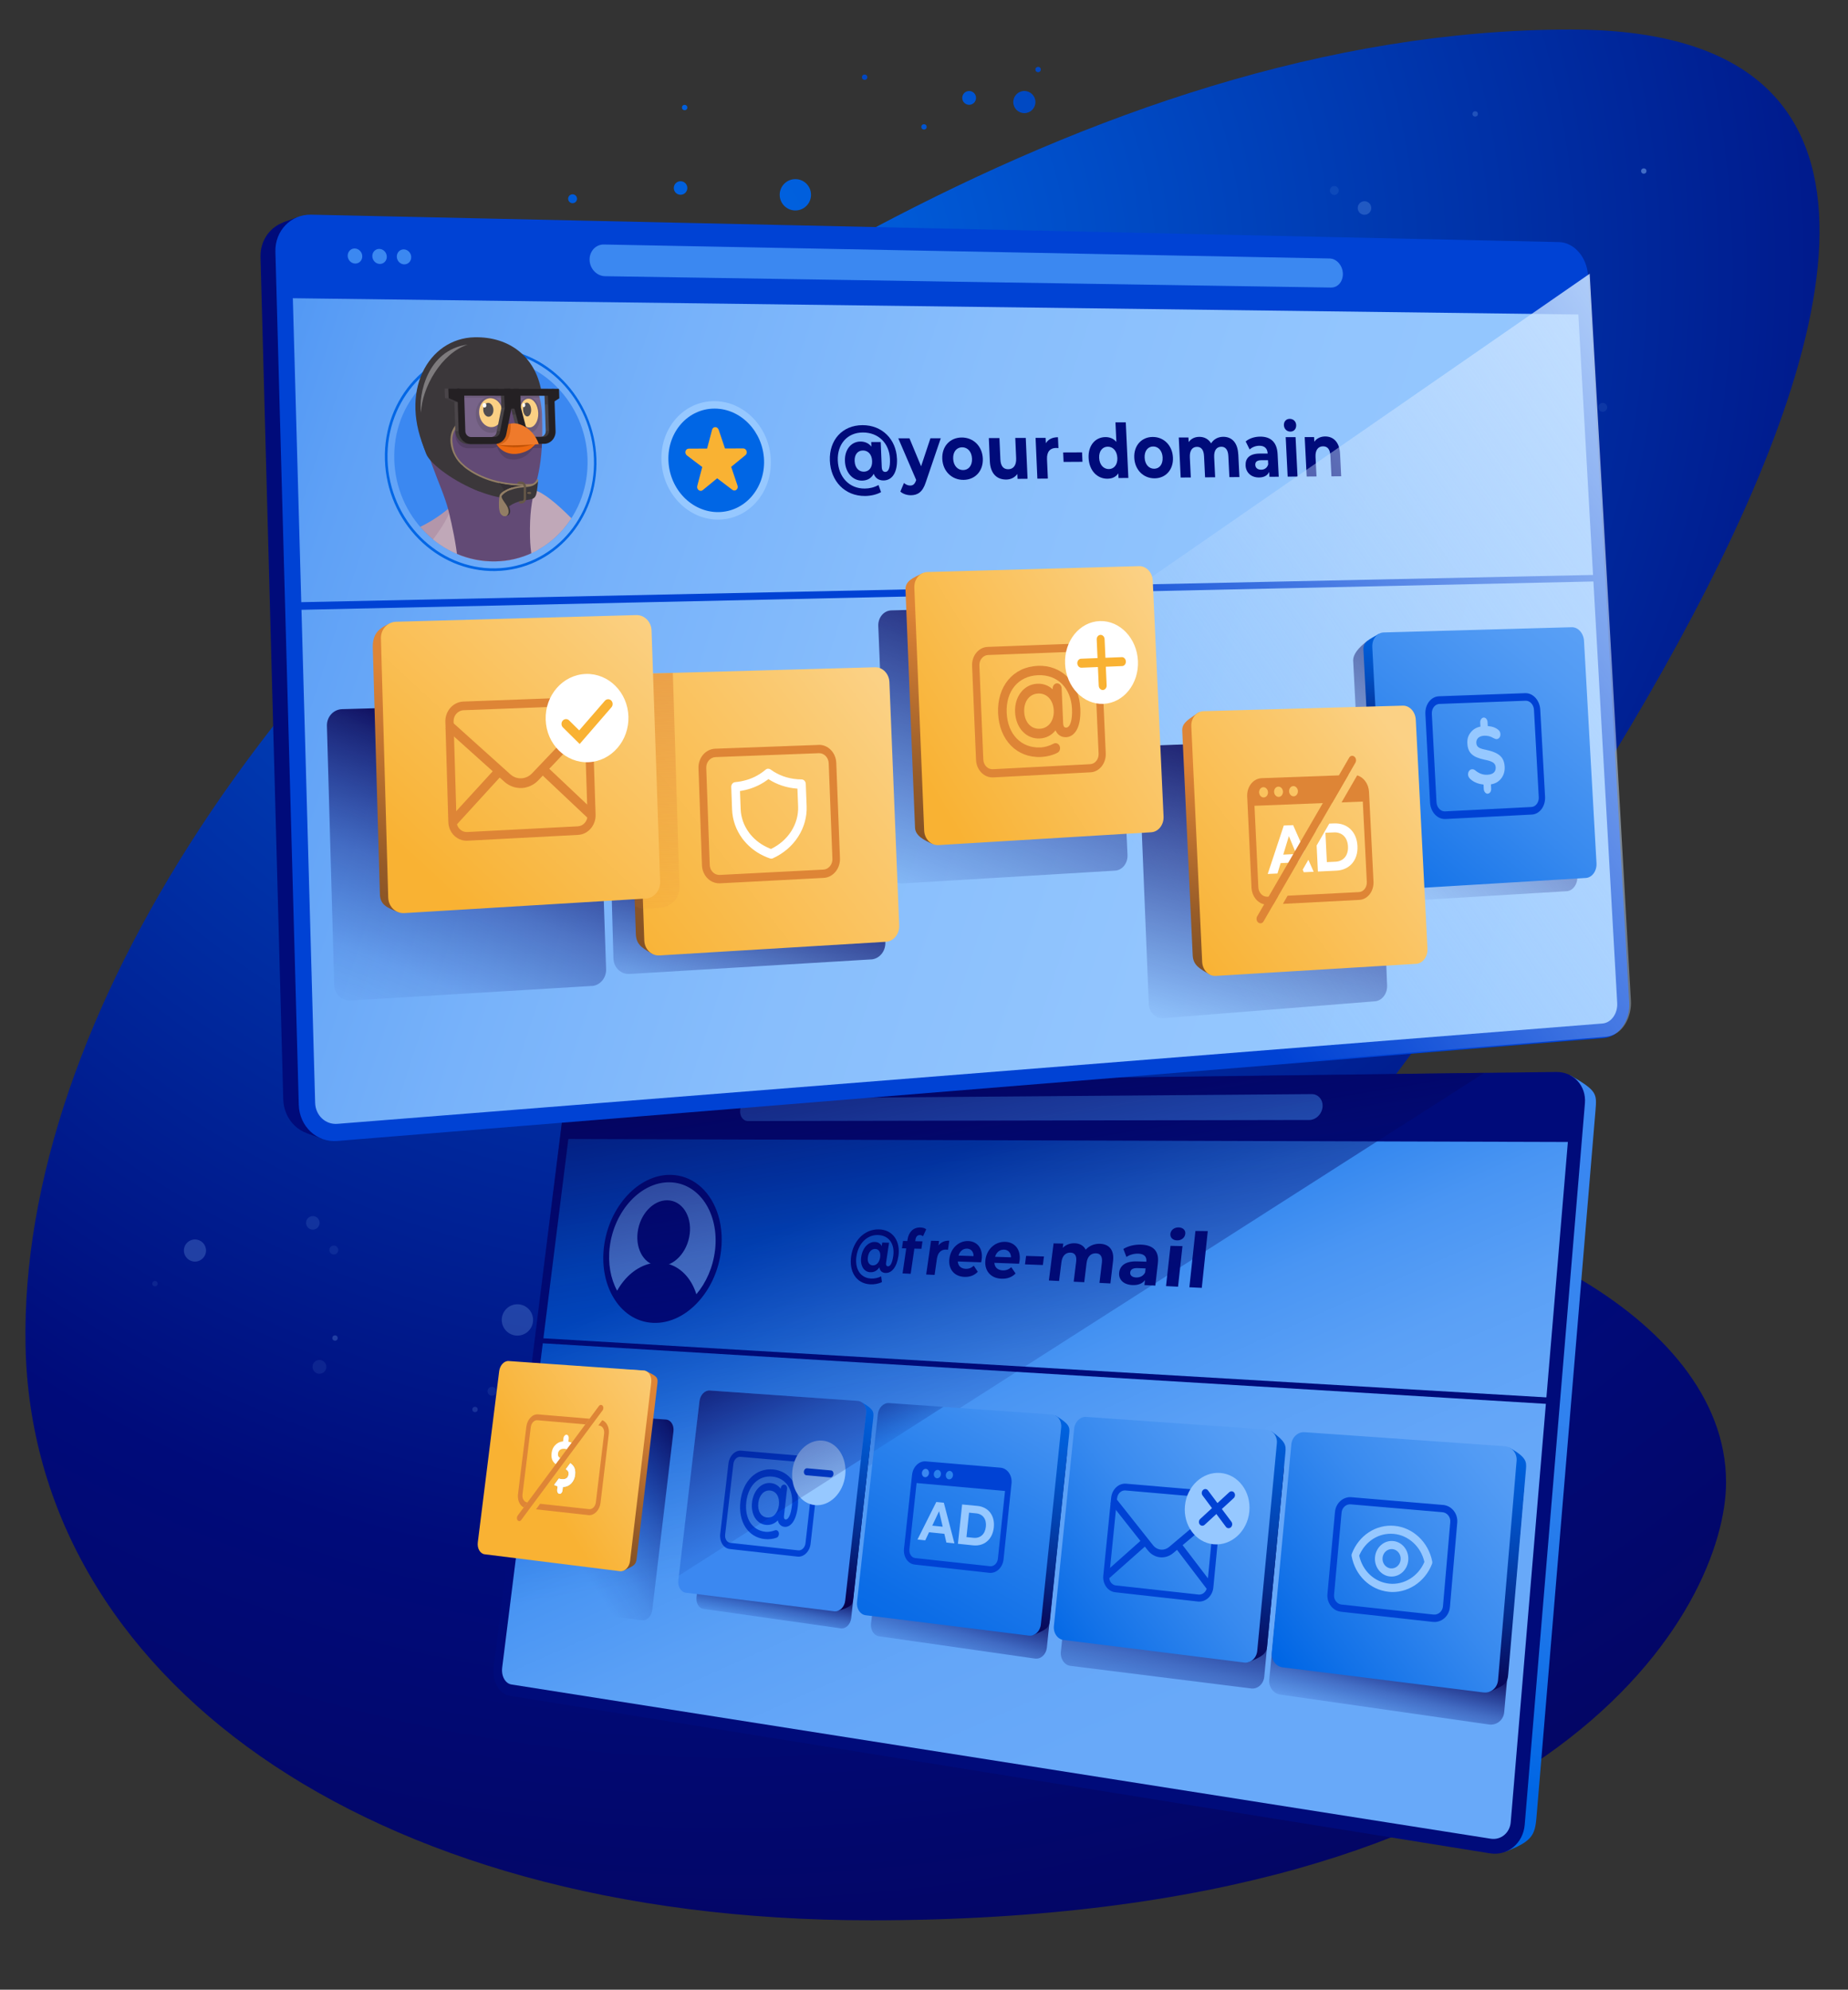 <?xml version="1.0" encoding="UTF-8"?> <svg xmlns="http://www.w3.org/2000/svg" xmlns:xlink="http://www.w3.org/1999/xlink" width="669" height="720" viewBox="0 0 669 720"><rect x="0" y="0" width="669" height="720" fill="#333333" stroke="none"/><defs><clipPath id="b"><circle cx="962.89" cy="-2594.84" r="18" fill="none"></circle></clipPath><clipPath id="c"><path d="M967.25-2594.27h-3.19v11.68h-4.83v-11.68h-2.3v-4.11h2.3v-2.66c0-1.9,.9-4.88,4.88-4.88l3.58,.02v3.98h-2.6c-.43,0-1.03,.21-1.03,1.12v2.42h3.61l-.42,4.1Z" fill="none"></path></clipPath><clipPath id="d"><ellipse cx="962.76" cy="-2492.13" rx="17.87" ry="17.71" fill="none"></ellipse></clipPath><clipPath id="e"><path d="M953.76-2483.4h4.27v-12.74h-4.27v12.74Zm2.16-18.88c-1.46,0-2.42,.95-2.42,2.2s.93,2.2,2.36,2.2h.03c1.49,0,2.42-.98,2.42-2.2-.03-1.25-.93-2.2-2.39-2.2Zm17.51,11.57v7.31h-4.27v-6.82c0-1.71-.62-2.88-2.16-2.88-1.18,0-1.88,.79-2.19,1.55-.11,.27-.14,.65-.14,1.03v7.12h-4.27s.06-11.54,0-12.74h4.27v1.8s-.02,.03-.03,.04h.03v-.04c.57-.87,1.58-2.1,3.85-2.1,2.81,0,4.92,1.82,4.92,5.73Z" fill="none"></path></clipPath><clipPath id="f"><path d="M962.76-2525.1c9.87,0,17.87-8,17.87-17.88s-8-17.87-17.87-17.87-17.87,8-17.87,17.87,8,17.88,17.87,17.88Z" fill="none"></path></clipPath><clipPath id="g"><path d="M973.7-2548c-.77,.34-1.59,.57-2.45,.67,.88-.53,1.56-1.36,1.88-2.36-.83,.49-1.74,.84-2.71,1.04-.78-.83-1.89-1.35-3.12-1.35-2.36,0-4.27,1.92-4.27,4.28,0,.33,.04,.66,.11,.97-3.55-.17-6.7-1.88-8.81-4.46-.37,.63-.58,1.37-.58,2.15,0,1.48,.76,2.79,1.9,3.56-.7-.02-1.36-.21-1.94-.54v.05c0,2.07,1.47,3.79,3.43,4.19-.36,.09-.74,.15-1.13,.15-.28,0-.54-.03-.8-.08,.54,1.7,2.12,2.93,3.99,2.97-1.46,1.14-3.3,1.83-5.31,1.83-.34,0-.68-.02-1.02-.06,1.89,1.21,4.14,1.92,6.55,1.92,7.86,0,12.15-6.5,12.15-12.15,0-.19,0-.37-.01-.55,.84-.6,1.56-1.35,2.13-2.21Z" fill="none"></path></clipPath><clipPath id="h"><rect x="-311.11" y="-3055.57" width="1440" height="50" fill="#f2f2f2"></rect></clipPath><radialGradient id="j" cx="263.7" cy="97.85" fx="263.7" fy="97.85" r="752.65" gradientTransform="matrix(1, 0, 0, 1, 0, 0)" gradientUnits="userSpaceOnUse"><stop offset="0" stop-color="#0066e5"></stop><stop offset=".37" stop-color="#0031a7"></stop><stop offset=".63" stop-color="#000b7a"></stop><stop offset=".8" stop-color="#030667"></stop><stop offset="1" stop-color="#08004d"></stop></radialGradient><linearGradient id="k" x1="367.52" y1="605.13" x2="424.81" y2="358.82" gradientTransform="matrix(1, 0, 0, 1, 0, 0)" gradientUnits="userSpaceOnUse"><stop offset="0" stop-color="#0066e5"></stop><stop offset=".03" stop-color="#0468e5"></stop><stop offset=".24" stop-color="#1c76ea"></stop><stop offset=".46" stop-color="#2d80ee"></stop><stop offset=".7" stop-color="#3786f0"></stop><stop offset="1" stop-color="#3b88f1"></stop></linearGradient><linearGradient id="l" x1="335.78" y1="421.75" x2="423.78" y2="620.48" gradientTransform="matrix(1, 0, 0, 1, 0, 0)" gradientUnits="userSpaceOnUse"><stop offset="0" stop-color="#0066e5"></stop><stop offset=".08" stop-color="#1271e8"></stop><stop offset=".24" stop-color="#3185ee"></stop><stop offset=".4" stop-color="#4995f3"></stop><stop offset=".58" stop-color="#5aa0f6"></stop><stop offset=".77" stop-color="#64a6f8"></stop><stop offset="1" stop-color="#68a9f9"></stop></linearGradient><linearGradient id="m" x1="366.93" y1="550.85" x2="331.93" y2="339.09" gradientTransform="matrix(1, 0, 0, 1, 0, 0)" gradientUnits="userSpaceOnUse"><stop offset="0" stop-color="#000b7a" stop-opacity="0"></stop><stop offset=".2" stop-color="#000974" stop-opacity=".11"></stop><stop offset=".53" stop-color="#030666" stop-opacity=".42"></stop><stop offset=".95" stop-color="#070050" stop-opacity=".93"></stop><stop offset="1" stop-color="#08004d"></stop></linearGradient><radialGradient id="n" cx="231.59" cy="100.13" fx="231.59" fy="100.13" r="752.08" xlink:href="#j"></radialGradient><radialGradient id="o" cx="299.61" cy="193.72" fx="299.61" fy="193.72" r="1545.27" xlink:href="#j"></radialGradient><radialGradient id="p" cx="308.4" cy="56.56" fx="308.4" fy="56.56" r="1392.17" xlink:href="#j"></radialGradient><radialGradient id="q" cx="259.76" cy="97.76" fx="259.76" fy="97.76" r="752.08" xlink:href="#j"></radialGradient><radialGradient id="r" cx="273.03" cy="93.23" fx="273.03" fy="93.23" r="752.08" xlink:href="#j"></radialGradient><radialGradient id="s" cx="263.7" cy="97.76" fx="263.7" fy="97.76" r="752.08" xlink:href="#j"></radialGradient><radialGradient id="t" cx="318.11" cy="120.56" fx="318.11" fy="120.56" r="752.08" xlink:href="#j"></radialGradient><radialGradient id="u" cx="184.21" cy="130.98" fx="184.21" fy="130.98" r="2643.29" xlink:href="#j"></radialGradient><radialGradient id="v" cx="235.83" cy="107.14" fx="235.83" fy="107.14" r="752.08" xlink:href="#j"></radialGradient><radialGradient id="w" cx="173.02" cy="109.92" fx="173.02" fy="109.92" r="752.08" xlink:href="#j"></radialGradient><radialGradient id="x" cx="219.13" cy="65.09" fx="219.13" fy="65.09" r="752.08" xlink:href="#j"></radialGradient><radialGradient id="y" cx="289.38" cy="79.11" fx="289.38" fy="79.11" r="752.08" xlink:href="#j"></radialGradient><radialGradient id="z" cx="252.7" cy="92.55" fx="252.7" fy="92.55" r="752.08" xlink:href="#j"></radialGradient><radialGradient id="aa" cx="298.4" cy="68.92" fx="298.4" fy="68.92" r="1726.19" xlink:href="#j"></radialGradient><linearGradient id="ab" x1="13.79" y1="152.35" x2="567.45" y2="332.25" gradientTransform="matrix(1, 0, 0, 1, 0, 0)" gradientUnits="userSpaceOnUse"><stop offset="0" stop-color="#3b88f1"></stop><stop offset=".03" stop-color="#408bf1"></stop><stop offset=".19" stop-color="#5fa1f6"></stop><stop offset=".37" stop-color="#77b2fa"></stop><stop offset=".55" stop-color="#88befc"></stop><stop offset=".76" stop-color="#92c5fe"></stop><stop offset="1" stop-color="#96c8ff"></stop></linearGradient><clipPath id="ac"><path d="M212.69,165.98c.69,20.18-14.18,36.84-33.41,37.17-19.47,.33-35.94-16.17-36.56-36.8-.24-7.97,1.94-15.35,5.82-21.39,0-.06,0-.12-.01-.18-.43-14.23,10.23-25.64,23.7-25.52,9.9,.09,18.57,6.39,22.58,15.33,10.29,6.4,17.41,18.06,17.87,31.39Z" fill="none"></path></clipPath><linearGradient id="ad" x1="432.33" y1="338.27" x2="671.62" y2="173.67" gradientTransform="matrix(1, 0, 0, 1, 0, 0)" gradientUnits="userSpaceOnUse"><stop offset="0" stop-color="#cbe3ff" stop-opacity="0"></stop><stop offset=".14" stop-color="#cbe3ff" stop-opacity=".11"></stop><stop offset=".44" stop-color="#cbe3ff" stop-opacity=".41"></stop><stop offset=".88" stop-color="#cbe3ff" stop-opacity=".87"></stop><stop offset="1" stop-color="#cbe3ff"></stop></linearGradient><linearGradient id="ae" x1="439.77" y1="377.21" x2="476.14" y2="249.93" gradientTransform="matrix(1, 0, 0, 1, 0, 0)" gradientUnits="userSpaceOnUse"><stop offset="0" stop-color="#000b7a" stop-opacity="0"></stop><stop offset=".18" stop-color="#010870" stop-opacity=".2"></stop><stop offset=".72" stop-color="#060256" stop-opacity=".78"></stop><stop offset="1" stop-color="#08004d"></stop></linearGradient><linearGradient id="af" x1="498.45" y1="324.65" x2="549.11" y2="250.74" gradientTransform="matrix(1, 0, 0, 1, 0, 0)" gradientUnits="userSpaceOnUse"><stop offset="0" stop-color="#000b7a" stop-opacity="0"></stop><stop offset=".38" stop-color="#02076a" stop-opacity=".34"></stop><stop offset="1" stop-color="#08004d"></stop></linearGradient><linearGradient id="ag" x1="540.63" y1="221.33" x2="530.81" y2="281.52" gradientTransform="matrix(1, 0, 0, 1, 0, 0)" gradientUnits="userSpaceOnUse"><stop offset="0" stop-color="#0066e5"></stop><stop offset=".17" stop-color="#0063e1"></stop><stop offset=".33" stop-color="#005bd5"></stop><stop offset=".49" stop-color="#014fc2"></stop><stop offset=".65" stop-color="#033da8"></stop><stop offset=".8" stop-color="#052585"></stop><stop offset=".95" stop-color="#070a5b"></stop><stop offset="1" stop-color="#08004d"></stop></linearGradient><linearGradient id="ah" x1="487.58" y1="333.05" x2="608.13" y2="188.39" gradientTransform="matrix(1, 0, 0, 1, 0, 0)" gradientUnits="userSpaceOnUse"><stop offset="0" stop-color="#0066e5"></stop><stop offset=".12" stop-color="#1372e8"></stop><stop offset=".38" stop-color="#388aef"></stop><stop offset=".62" stop-color="#529bf4"></stop><stop offset=".83" stop-color="#62a5f7"></stop><stop offset="1" stop-color="#68a9f9"></stop></linearGradient><linearGradient id="ai" x1="457.15" y1="359.45" x2="473.18" y2="285.22" gradientTransform="matrix(1, 0, 0, 1, 0, 0)" gradientUnits="userSpaceOnUse"><stop offset="0" stop-color="#804f24"></stop><stop offset=".3" stop-color="#975c28"></stop><stop offset=".91" stop-color="#d57f34"></stop><stop offset="1" stop-color="#de8536"></stop></linearGradient><linearGradient id="aj" x1="425.35" y1="340.02" x2="512.27" y2="274.04" gradientTransform="matrix(1, 0, 0, 1, 0, 0)" gradientUnits="userSpaceOnUse"><stop offset="0" stop-color="#f9b233"></stop><stop offset=".76" stop-color="#fac970"></stop><stop offset="1" stop-color="#fbd185"></stop></linearGradient><linearGradient id="ak" x1="249.4" y1="369.36" x2="269.95" y2="297.15" gradientTransform="matrix(1, 0, 0, 1, 0, 0)" gradientUnits="userSpaceOnUse"><stop offset="0" stop-color="#000b7a" stop-opacity="0"></stop><stop offset=".49" stop-color="#040562" stop-opacity=".52"></stop><stop offset="1" stop-color="#08004d"></stop></linearGradient><linearGradient id="al" x1="338.5" y1="332.29" x2="388.71" y2="200.81" gradientTransform="matrix(1, 0, 0, 1, 0, 0)" gradientUnits="userSpaceOnUse"><stop offset="0" stop-color="#000b7a" stop-opacity="0"></stop><stop offset="1" stop-color="#08004d"></stop></linearGradient><linearGradient id="am" x1="353.94" y1="314.03" x2="377.68" y2="232.99" xlink:href="#ai"></linearGradient><linearGradient id="an" x1="333.13" y1="279.95" x2="425.2" y2="224.59" xlink:href="#aj"></linearGradient><linearGradient id="ao" x1="216.64" y1="336.39" x2="319.56" y2="257.13" xlink:href="#ai"></linearGradient><linearGradient id="ap" x1="218.79" y1="337.74" x2="325.6" y2="255.48" xlink:href="#aj"></linearGradient><linearGradient id="aq" x1="239.22" y1="345" x2="233.69" y2="214.42" gradientTransform="matrix(1, 0, 0, 1, 0, 0)" gradientUnits="userSpaceOnUse"><stop offset="0" stop-color="#de8536" stop-opacity="0"></stop><stop offset="1" stop-color="#de8536"></stop></linearGradient><linearGradient id="ar" x1="142.19" y1="373.77" x2="190.87" y2="251.49" gradientTransform="matrix(1, 0, 0, 1, 0, 0)" gradientUnits="userSpaceOnUse"><stop offset="0" stop-color="#000b7a" stop-opacity="0"></stop><stop offset=".17" stop-color="#000975" stop-opacity=".1"></stop><stop offset=".43" stop-color="#020669" stop-opacity=".37"></stop><stop offset=".75" stop-color="#060255" stop-opacity=".8"></stop><stop offset=".87" stop-color="#08004d"></stop></linearGradient><linearGradient id="as" x1="152.41" y1="347.74" x2="189.76" y2="263.5" xlink:href="#ai"></linearGradient><linearGradient id="at" x1="152.13" y1="314.44" x2="237.11" y2="222.34" xlink:href="#aj"></linearGradient><linearGradient id="au" x1="202.28" y1="554.99" x2="261.74" y2="515.67" xlink:href="#ar"></linearGradient><linearGradient id="av" x1="194.8" y1="551.56" x2="223.91" y2="502.67" xlink:href="#ai"></linearGradient><linearGradient id="aw" x1="194.24" y1="537.25" x2="253.7" y2="497.93" xlink:href="#aj"></linearGradient><linearGradient id="ax" x1="494.08" y1="626.65" x2="502.27" y2="591.29" xlink:href="#ar"></linearGradient><linearGradient id="ay" x1="515.34" y1="508.51" x2="505.17" y2="611.04" gradientTransform="matrix(1, 0, 0, 1, 0, 0)" gradientUnits="userSpaceOnUse"><stop offset="0" stop-color="#0066e5"></stop><stop offset=".13" stop-color="#0062df"></stop><stop offset=".3" stop-color="#0157ce"></stop><stop offset=".5" stop-color="#0244b3"></stop><stop offset=".71" stop-color="#042b8d"></stop><stop offset=".93" stop-color="#070b5d"></stop><stop offset="1" stop-color="#08004d"></stop></linearGradient><linearGradient id="az" x1="461.41" y1="598.56" x2="591.6" y2="499.1" xlink:href="#ah"></linearGradient><linearGradient id="ba" x1="411.38" y1="625.75" x2="424.53" y2="566.57" xlink:href="#ar"></linearGradient><linearGradient id="bb" x1="446.22" y1="493.04" x2="415.95" y2="594.63" xlink:href="#ay"></linearGradient><linearGradient id="bc" x1="376.92" y1="592.97" x2="497.97" y2="496.84" xlink:href="#ah"></linearGradient><linearGradient id="bd" x1="338.42" y1="605.33" x2="348.38" y2="569.16" xlink:href="#ar"></linearGradient><linearGradient id="be" x1="363.12" y1="499.18" x2="343.62" y2="586.8" xlink:href="#ay"></linearGradient><linearGradient id="bf" x1="315.98" y1="605.48" x2="391.72" y2="470.82" gradientTransform="matrix(1, 0, 0, 1, 0, 0)" gradientUnits="userSpaceOnUse"><stop offset="0" stop-color="#0066e5"></stop><stop offset=".18" stop-color="#0c6de7"></stop><stop offset=".5" stop-color="#2b82ed"></stop><stop offset=".93" stop-color="#5fa3f7"></stop><stop offset="1" stop-color="#68a9f9"></stop></linearGradient><linearGradient id="bg" x1="276.87" y1="589.95" x2="280.46" y2="570.69" xlink:href="#ar"></linearGradient><linearGradient id="bh" x1="307.85" y1="492.14" x2="273.22" y2="563.89" xlink:href="#ay"></linearGradient><linearGradient id="bi" x1="331.77" y1="524.49" x2="318.76" y2="491" xlink:href="#m"></linearGradient><linearGradient id="bj" x1="290.93" y1="567.18" x2="255.42" y2="481.61" xlink:href="#m"></linearGradient></defs><g><g id="a"><rect x="-311.11" y="-3055.57" width="1440" height="50" fill="#f2f2f2"></rect></g><g id="i"><path d="M315.03,694.89c-183.72,0-303.34-89.25-305.78-207.77-1.22-59.43,22.05-124.71,63.1-187.36,54.95-83.85,141.75-163.06,244.29-217.36C394,41.45,480.28,10.69,568.67,10.69c249.44,0-98.6,423.61-98.6,423.61,60.88-.95,154.79,40.41,154.79,102.08,0,44.42-59.47,158.52-309.82,158.52Z" fill="url(#j)"></path><g opacity=".44"><circle cx="187.31" cy="477.64" r="5.67" fill="#96c8ff" opacity=".51"></circle><circle cx="70.58" cy="452.52" r="4.01" fill="#96c8ff" opacity=".51"></circle><circle cx="181.79" cy="551.15" r="4.64" fill="#96c8ff" opacity=".5"></circle><circle cx="231.76" cy="460.77" r="2.45" fill="#96c8ff" opacity=".5"></circle><circle cx="263.58" cy="533.71" r="2.45" fill="#96c8ff" opacity=".5"></circle><circle cx="113.25" cy="442.51" r="2.45" fill="#96c8ff" opacity=".28"></circle><circle cx="197.45" cy="543.74" r="2.45" fill="#96c8ff" opacity=".51"></circle><circle cx="115.64" cy="494.62" r="2.5" fill="#96c8ff" opacity=".2"></circle><circle cx="229.89" cy="448.28" r="1.61" fill="#96c8ff" opacity=".2"></circle><circle cx="229.08" cy="573.16" r="1.61" fill="#96c8ff" opacity=".2"></circle><circle cx="178.1" cy="503.46" r="1.61" fill="#96c8ff" opacity=".2"></circle><circle cx="120.84" cy="452.34" r="1.61" fill="#96c8ff" opacity=".2"></circle><circle cx="56.1" cy="464.51" r=".97" fill="#96c8ff" opacity=".2"></circle><circle cx="171.96" cy="510.04" r=".97" fill="#96c8ff" opacity=".38"></circle><circle cx="305.23" cy="531.52" r=".97" fill="#96c8ff" opacity=".44"></circle><circle cx="121.28" cy="484.19" r=".97" fill="#96c8ff" opacity=".5"></circle><circle cx="283.35" cy="470.92" r=".97" fill="#96c8ff" opacity=".5"></circle><circle cx="211.43" cy="482.76" r=".97" fill="#96c8ff" opacity=".2"></circle><circle cx="242.9" cy="522.36" r=".97" fill="#96c8ff" opacity=".2"></circle></g><g><path d="M544.89,670.11l-351.01-56.82c-3.81-.61-6.37-5.24-5.73-10.34l25-199.05c.61-4.86,4.17-8.84,7.97-8.89l347.31-5.91c9.74,5.62,9.67,6.58,9.15,12.83l-21.36,255.75c-.55,6.63-1.8,8.71-11.32,12.43Z" fill="url(#k)"></path><path d="M539.39,670.66l-354.85-57.02c-3.87-.62-6.46-5.32-5.81-10.48l25.36-201.92c.62-4.93,4.23-8.97,8.08-9.01l351.2-4.32c6.25-.08,10.92,4.99,10.39,11.33l-21.8,261.09c-.56,6.73-6.21,11.36-12.56,10.33Z" fill="#000b7a"></path><path d="M181.79,603.5l23.96-191.34,361.84,1.09-20.69,246.15c-.33,3.87-3.57,6.54-7.23,5.97l-354.51-55.81c-2.24-.35-3.74-3.06-3.36-6.05Z" fill="url(#l)"></path><g><path d="M261.04,452.54c-.81,6.85-3.59,13.04-7.52,17.68-4.63,5.51-10.85,8.81-17.25,8.47-6.09-.32-11.13-3.88-14.25-9.26-.14-.23-.27-.45-.4-.68-2.62-4.81-3.78-10.96-2.97-17.6,1.79-14.52,12.49-26.15,24.08-26.01,7.69,.1,13.87,5.32,16.77,13.12,1.55,4.17,2.15,9.06,1.54,14.27Z" fill="#000b7a"></path><path d="M258.84,452.46c-.73,6.15-3.22,11.72-6.75,15.88-1.67-5.38-5.24-9.42-9.86-10.87-1.06-.34-2.18-.52-3.33-.56-1.15-.04-2.31,.06-3.43,.32-4.85,1.08-9.23,4.75-12.06,9.83-2.36-4.32-3.41-9.87-2.68-15.84,1.61-13.08,11.24-23.55,21.69-23.39,10.6,.16,18.02,11.18,16.43,24.64Z" fill="#68a9f9"></path><path d="M249.68,446.5c-.79,6.62-5.71,11.84-10.93,11.64-5.19-.19-8.72-5.65-7.92-12.18,.79-6.52,5.61-11.72,10.8-11.62,5.23,.1,8.85,5.54,8.06,12.15Z" fill="#000b7a"></path></g><path d="M473.92,405.28l-203.12,.39c-1.83,0-3.1-1.82-2.83-4.06h0c.27-2.25,1.96-4.08,3.8-4.09l203.05-1.6c2.43-.02,4.2,2.07,3.96,4.66h0c-.24,2.6-2.42,4.71-4.84,4.71Z" fill="#3b88f1"></path><g><path d="M220.62,401.83c-.12,1-.86,1.82-1.65,1.82-.78,0-1.32-.81-1.2-1.81,.12-1,.86-1.82,1.65-1.82,.79,0,1.32,.8,1.2,1.81Z" fill="#3b88f1"></path><path d="M225.46,401.81c-.12,1.01-.87,1.83-1.66,1.83-.79,0-1.33-.81-1.21-1.81s.86-1.82,1.66-1.83c.79,0,1.33,.81,1.21,1.81Z" fill="#3b88f1"></path><path d="M230.33,401.79c-.12,1.01-.87,1.83-1.67,1.84-.8,0-1.34-.81-1.22-1.82s.87-1.83,1.67-1.83c.8,0,1.34,.81,1.22,1.82Z" fill="#3b88f1"></path></g><polygon points="561.62 508.12 195.5 486.03 195.73 484.22 561.82 505.79 561.62 508.12" fill="#000b7a"></polygon><g><path d="M325.22,454.59c-.59,3.97-2.43,6.16-4.68,6.05-1.23-.06-2-.76-2.19-2.03-.81,1.2-1.93,1.83-3.34,1.76-2.28-.11-3.72-2.4-3.22-5.64,.49-3.22,2.59-5.36,4.88-5.31,1.17,.03,2.03,.55,2.53,1.5l.19-1.28,2.46,.06-1.06,7.1c-.16,1.06,.17,1.42,.66,1.44,.84,.04,1.53-1.11,1.91-3.67,.66-4.47-1.61-7.59-5.6-7.66-3.93-.07-7.01,3.12-7.7,7.59-.7,4.56,1.33,7.95,5.25,8.16,1.12,.06,2.44-.16,3.68-.78l.28,2.06c-1.21,.62-2.86,.9-4.27,.82-5.08-.3-7.72-4.69-6.85-10.32,.86-5.55,4.82-9.63,9.93-9.57,5.06,.06,7.98,4.18,7.15,9.73Zm-6.6,.39c.29-1.9-.5-2.99-1.79-3.03-1.29-.04-2.36,1.04-2.64,2.87-.28,1.86,.45,3.02,1.74,3.08,1.28,.06,2.4-1,2.69-2.92Z" fill="#000b7a"></path><path d="M331.32,449.14l2.63,.06-.39,2.7-2.55-.07-1.33,9.11-2.94-.14,1.33-9.05-1.55-.04,.39-2.65,1.55,.03,.08-.53c.39-2.68,2.04-4.41,4.57-4.38,.84,0,1.69,.22,2.18,.67l-1.15,2.52c-.29-.27-.68-.44-1.14-.45-.87-.01-1.43,.53-1.6,1.72l-.07,.51Z" fill="#000b7a"></path><path d="M343.65,448.95l-.47,3.3c-.26-.03-.45-.06-.69-.07-1.71-.05-2.99,.99-3.32,3.35l-.83,5.82-3.05-.15,1.76-12.21,2.91,.06-.23,1.62c.92-1.17,2.27-1.76,3.93-1.72Z" fill="#000b7a"></path><path d="M355.18,456.79l-8.44-.31c.09,1.57,1.12,2.58,2.81,2.65,1.18,.05,2.09-.31,2.97-1.11l1.45,2.2c-1.24,1.3-2.9,1.94-4.91,1.84-3.81-.19-5.87-3.02-5.35-6.71,.52-3.71,3.38-6.33,6.73-6.26,3.28,.07,5.5,2.62,4.94,6.71-.04,.28-.14,.69-.2,.99Zm-8.19-2.43l5.46,.18c0-1.6-.93-2.66-2.37-2.7-1.46-.04-2.64,.93-3.09,2.53Z" fill="#000b7a"></path><path d="M368.9,457.3l-8.93-.33c.11,1.62,1.21,2.65,2.99,2.73,1.25,.05,2.21-.32,3.14-1.14l1.55,2.27c-1.3,1.34-3.05,1.99-5.18,1.89-4.03-.2-6.24-3.11-5.72-6.92,.52-3.82,3.52-6.5,7.06-6.43,3.47,.07,5.84,2.7,5.29,6.91-.04,.29-.14,.71-.2,1.02Zm-8.68-2.51l5.78,.19c-.03-1.65-1.01-2.74-2.54-2.78-1.54-.04-2.78,.96-3.24,2.6Z" fill="#000b7a"></path><path d="M371.46,454.47l6.47,.2-.4,3.1-6.47-.24,.4-3.06Z" fill="#000b7a"></path><path d="M402.93,456.38l-.95,8.05-3.96-.19,.88-7.36c.27-2.25-.59-3.31-2.16-3.35-1.74-.05-3.09,1.07-3.39,3.52l-.84,6.93-3.82-.18,.89-7.23c.27-2.21-.5-3.25-2.07-3.29-1.65-.05-2.96,1.05-3.26,3.46l-.85,6.8-3.69-.18,1.7-13.42,3.51,.07-.19,1.55c1.1-1.13,2.61-1.7,4.27-1.67,1.82,.04,3.29,.81,4.03,2.33,1.23-1.37,3.06-2.18,5.08-2.14,3.22,.07,5.33,2.04,4.83,6.3Z" fill="#000b7a"></path><path d="M419.18,456.94l-.93,8.27-3.95-.19,.2-1.8c-.93,1.28-2.5,1.9-4.59,1.8-3.31-.16-5.04-2.1-4.75-4.54s2.23-4.17,6.53-4.03l3.3,.11c.2-1.78-.75-2.85-2.98-2.91-1.5-.04-3.11,.42-4.22,1.2l-1.12-2.89c1.66-1.06,4-1.62,6.27-1.57,4.38,.09,6.72,2.18,6.23,6.55Zm-4.63,3.52l.17-1.47-2.85-.11c-1.93-.07-2.61,.62-2.72,1.57-.12,1.03,.67,1.76,2.12,1.82,1.38,.06,2.66-.53,3.29-1.82Z" fill="#000b7a"></path><path d="M423.69,446.47c.15-1.31,1.33-2.32,2.94-2.31,1.61,.01,2.6,1,2.46,2.3-.15,1.41-1.36,2.42-2.97,2.39-1.61-.03-2.57-1.07-2.42-2.38Zm.04,4.36l4.34,.09-1.6,14.69-4.35-.21,1.61-14.57Z" fill="#000b7a"></path><path d="M432.76,445.44l4.47,.05-2.17,20.54-4.49-.22,2.19-20.37Z" fill="#000b7a"></path></g></g><path d="M537.37,388.22l-352.84,225.41s-6.43-.82-5.81-10.48l26.35-210.45,332.3-4.48Z" fill="url(#m)"></path><g opacity=".44"><circle cx="479.46" cy="120.54" r="5.67" fill="#96c8ff" opacity=".51"></circle><circle cx="387.08" cy="196.2" r="4.01" fill="#96c8ff" opacity=".51"></circle><circle cx="533.52" cy="170.67" r="4.64" fill="#96c8ff" opacity=".5"></circle><circle cx="493.96" cy="75.27" r="2.45" fill="#96c8ff" opacity=".5"></circle><circle cx="570.84" cy="95.83" r="2.45" fill="#96c8ff" opacity=".5"></circle><circle cx="405.83" cy="156.58" r="2.45" fill="#96c8ff" opacity=".28"></circle><circle cx="537.48" cy="153.8" r="2.45" fill="#96c8ff" opacity=".51"></circle><circle cx="448.08" cy="187.19" r="2.5" fill="#96c8ff" opacity=".2"></circle><circle cx="483.03" cy="68.94" r="1.61" fill="#96c8ff" opacity=".2"></circle><circle cx="580.2" cy="147.4" r="1.61" fill="#96c8ff" opacity=".2"></circle><circle cx="493.91" cy="143.83" r="1.61" fill="#96c8ff" opacity=".2"></circle><circle cx="418.25" cy="156.77" r="1.61" fill="#96c8ff" opacity=".2"></circle><circle cx="387.44" cy="214.99" r=".97" fill="#96c8ff" opacity=".2"></circle><circle cx="495.23" cy="152.74" r=".97" fill="#96c8ff" opacity=".38"></circle><circle cx="595.07" cy="61.89" r=".97" fill="#96c8ff"></circle><circle cx="443.44" cy="176.27" r=".97" fill="#96c8ff" opacity=".5"></circle><circle cx="534.04" cy="41.23" r=".97" fill="#96c8ff" opacity=".5"></circle><circle cx="498.49" cy="104.86" r=".97" fill="#96c8ff" opacity=".2"></circle><circle cx="549.08" cy="104.93" r=".97" fill="#96c8ff" opacity=".2"></circle></g><g><circle cx="370.83" cy="36.93" r="4.01" fill="url(#n)"></circle><circle cx="282.26" cy="98.53" r="9.53" fill="url(#o)"></circle><circle cx="215.65" cy="105.03" r="4.54" fill="url(#p)"></circle><circle cx="246.37" cy="68.03" r="2.45" fill="url(#q)"></circle><circle cx="350.84" cy="35.43" r="2.5" fill="url(#r)"></circle><circle cx="207.28" cy="71.92" r="1.61" fill="url(#s)"></circle><circle cx="261.7" cy="94.72" r="1.61" fill="url(#t)"></circle><circle cx="287.93" cy="70.49" r="5.67" fill="url(#u)"></circle><circle cx="375.81" cy="25.16" r=".97" fill="url(#v)"></circle><circle cx="313.01" cy="27.94" r=".97" fill="url(#w)"></circle><circle cx="247.85" cy="38.91" r=".97" fill="url(#x)"></circle><circle cx="213.08" cy="137.75" r=".97" fill="url(#y)"></circle><circle cx="334.5" cy="45.92" r=".97" fill="url(#z)"></circle><circle cx="234.49" cy="111.12" r="2.23" fill="url(#aa)"></circle></g><g><path d="M569.08,374.01l-452.78,36.73c-7.38,.6-13.55-5.22-13.76-12.98l-8.23-304.77c-.2-7.48,5.54-13.4,12.79-13.24l446.25,9.78c5.36,.12,9.97,5.39,10.33,11.79l14.54,259.93c.37,6.61-3.71,12.32-9.13,12.76Z" fill="#000b7a"></path><polygon points="111.08 410.06 116.4 412.03 114.5 409.11 111.08 410.06" fill="#000b7a"></polygon><polygon points="102.56 80.47 107.59 78.61 104.05 83.3 102.56 80.47" fill="#000b7a"></polygon><path d="M580.56,375.65l-458.46,37.22c-7.47,.61-13.73-5.28-13.94-13.15l-8.46-308.63c-.21-7.57,5.6-13.57,12.94-13.41l451.74,9.92c5.42,.12,10.1,5.46,10.47,11.93l14.94,263.19c.38,6.69-3.74,12.48-9.23,12.92Z" fill="#0042d4"></path><path d="M114.09,399.09l-8.08-291.17,465.37,5.89,14.07,249.1c.22,3.87-2.17,7.21-5.34,7.46l-457.98,36.31c-4.31,.34-7.91-3.06-8.04-7.59Z" fill="url(#ab)"></path><g><path d="M279.05,166.45c.45,11.77-7.97,21.43-18.88,21.57-10.98,.14-20.29-9.43-20.72-21.35-.43-11.9,8.17-21.53,19.13-21.51,10.88,.01,20.02,9.54,20.47,21.29Z" fill="#96c8ff"></path><path d="M276.59,166.46c.39,10.29-6.98,18.74-16.51,18.85-9.59,.11-17.72-8.25-18.1-18.65-.37-10.4,7.13-18.81,16.71-18.8,9.52,0,17.51,8.33,17.9,18.61Z" fill="#0066e5"></path><path d="M260.16,155.5l2.3,6.8,6.59-.03c1.2,0,1.76,1.66,.82,2.43l-5.17,4.23,2.29,6.79c.42,1.24-.85,2.29-1.86,1.53l-5.51-4.17-5.21,4.27c-.95,.78-2.32-.25-1.99-1.5l1.8-6.85-5.54-4.19c-1.01-.77-.57-2.45,.65-2.46l6.65-.03,1.8-6.82c.33-1.24,1.95-1.25,2.37,0Z" fill="#f9b233"></path></g><g><path d="M212.69,165.98c.69,20.18-14.17,36.84-33.41,37.17-19.47,.33-35.94-16.16-36.55-36.79-.62-20.58,14.79-37.12,34.18-37,19.17,.12,35.09,16.5,35.78,36.63Z" fill="#3b88f1"></path><path d="M179.39,206.64c-21.29,.38-39.37-17.7-40.04-40.27-.67-22.5,16.24-40.63,37.44-40.48,20.92,.15,38.35,18.1,39.11,40.07,.76,22.03-15.51,40.29-36.52,40.67Zm-2.56-79.78c-20.69-.14-37.19,17.55-36.54,39.51,.66,22.01,18.29,39.67,39.07,39.3,20.51-.36,36.39-18.19,35.65-39.7-.74-21.45-17.76-38.97-38.18-39.11Z" fill="#0066e5"></path><g clip-path="url(#ac)"><g><path d="M199.17,225.91c-26.56,7.74-89.65,3.94-97.2-32.55,21.31,6.23,46.12,4.14,62.33-11.05h0c16.55,11.4,26.77,25.2,34.86,43.6Z" fill="#b396aa"></path><path d="M207.72,253.57c-7.14,29.71-23.53,37.71-46.61,31.54-20.74-5.55-33.02-26.83-26.66-52.09,6.38-25.32,28.89-39.05,29.8-53.52l26.1,.34c.84,25.56,24.44,44.28,17.37,73.74Z" fill="#c0a8b8"></path><path d="M190.15,179.83c.24,7.32,.82,14.2,1.69,20.5,7-2.18,14.05-4.26,21.1-6.24-11.13-12.63-22.04-21.53-22.8-14.26Z" fill="#c0a8b8"></path><g><g><path d="M196.22,150.25c.09,2.82,.11,5.3,.07,7.51-.01,.62-.03,1.22-.05,1.8-.03,.9-.07,1.74-.12,2.55-.89,14.21-4.61,15.31-4.25,32.19,.23,11.13,3.71,15.23,4.13,27.85,.46,13.93-5.7,24.42-15.31,24.72-11.61,.36-15.96-8.89-14.67-24.96,1.12-13.93-.76-25.23-3.6-36.91-2.43-9.98-10.22-22.36-10.6-38.19-.36-14.84,10.18-22.92,19.97-22.84,8.09,.06,19.22,6.24,23.07,18.23,.18,.56,.35,1.14,.5,1.73,.27,1.07,.48,2.17,.63,3.33,.13,.97,.21,1.96,.25,2.99Z" fill="#624a75"></path><path d="M195.88,159.6h-3.95c-.93,.02-1.76-.67-2-1.66l-2.33-8.84-.2-5.18h7.95c-.15-.58-.31-1.15-.5-1.72l-9.91-.02,.52,7.24,2.4,9.09c.5,2.1,2.34,3.62,4.38,3.61l3.71-.02c.06,0,.11,0,.16,0,.05-.8,.09-1.65,.12-2.55-.12,.03-.24,.04-.37,.04Z" fill="#392b45" opacity=".33"></path><path d="M182.81,150.1c.12,3.6-2.15,6.52-5.07,6.53s-5.39-2.91-5.5-6.52c-.11-3.61,2.16-6.53,5.09-6.52,2.92,0,5.37,2.92,5.49,6.52Z" fill="#392b45" opacity=".33"></path><path d="M195.57,150.1c.12,3.58-1.6,6.49-3.84,6.5-2.24,0-4.16-2.9-4.27-6.49-.12-3.59,1.61-6.5,3.85-6.49,2.24,0,4.14,2.91,4.26,6.49Z" fill="#392b45" opacity=".33"></path><path d="M178,162.18l-8.55,.03c-2.44,0-4.49-2.07-4.57-4.63l-.48-15.45,19.3,.04,.28,7.23-1.82,9.15c-.36,2.08-2.11,3.62-4.16,3.63Zm-11.13-18.3l.43,13.69c.04,1.16,.97,2.11,2.08,2.11l8.55-.03c.93,0,1.73-.7,1.9-1.66l1.77-8.88-.2-5.2-14.52-.02Z" fill="#392b45" opacity=".33"></path><path d="M187.66,175.5c-.22,0-.4-.19-.41-.42s.07-.44,.22-.59c.15-.15,.35-.24,.56-.23,.22,0,.39,.2,.39,.43,0,.23-.16,.43-.39,.4,0,.23-.16,.41-.38,.41Z" fill="#665848"></path><path d="M190.49,180.17c-17.48,.17-30.92-8.36-35.8-22.83l13-6.53c.45,1,.44,1.61,.44,1.61-2.63,1.09-4.63,4.08-4.36,7.32,.3,3.69,1.56,6.86,6.27,10.03,5.48,3.68,13,5.86,23.09,5.33l-2.64,5.07Z" fill="#927e65"></path><path d="M167.42,148.96c.03,.76,.06,1.6,.09,2.53-1.31,.74-2.09,1.55-3.42,2.52-3.12,2.28-6.32,6.37-9.65,10.13-10.45-22.38,.64-41.7,17.31-42.09,12.7-.29,21.96,7.08,24.18,19.22l-29.15-.07,.24,7.78h.39Z" fill="#3b373a"></path><path d="M169.33,124.69c-9.6,3.13-16.65,15.72-16.91,24.64-.95-6.25,2.1-22.71,16.91-24.64Z" fill="#fff" opacity=".34"></path><g><path d="M194.85,149.48c.1,2.87-1.33,5.21-3.19,5.21-1.86,0-3.45-2.33-3.54-5.21-.09-2.88,1.34-5.21,3.2-5.21s3.44,2.33,3.53,5.21Z" fill="#fbc970"></path><path d="M192.28,148.2c.05,1.38-.57,2.5-1.38,2.5-.81,0-1.5-1.12-1.55-2.5s.57-2.5,1.38-2.5c.81,0,1.5,1.12,1.54,2.5Z" fill="#342f33"></path><path d="M190.15,146.58c.01,.41-.21,.75-.49,.75-.29,0-.53-.33-.54-.75s.21-.75,.49-.75c.29,0,.53,.33,.54,.75Z" fill="#fff"></path></g><path d="M180,158.2c-.57,2.68,.07,5.36,2.74,7.3,1.77,1.29,8.24,1.9,11.25-5.3-3.39-3.11-13.99-2.01-13.99-2.01Z" fill="#392b45" opacity=".33"></path><g><path d="M181.95,149.33c.09,2.89-1.73,5.23-4.07,5.23-2.34,0-4.32-2.34-4.42-5.23s1.74-5.23,4.08-5.23c2.34,0,4.31,2.35,4.4,5.23Z" fill="#fbc970"></path><path d="M178.63,148.29c.04,1.39-.74,2.51-1.76,2.51-1.02,0-1.88-1.12-1.93-2.51-.04-1.39,.75-2.51,1.77-2.51,1.02,0,1.88,1.13,1.92,2.51Z" fill="#342f33"></path><path d="M176.09,146.65c.01,.46-.3,.83-.69,.83-.4,0-.73-.37-.75-.83s.3-.83,.69-.82,.73,.37,.75,.83Z" fill="#fff"></path></g></g><path d="M190.51,180.84c-17.48,.17-30.92-8.35-35.81-22.82l4.57-1.57c4.19,12.43,15.56,19.47,31.07,19.34l.17,5.05Z" fill="#3b373a"></path><path d="M180.57,174.8c2.53,2.51,2.68,5.43,2.68,5.43l8.13-4.45s-5.32,.28-10.81-.98Z" fill="#342f33"></path><path d="M182.55,184.09l-.24-6.21c5.74-3.68,10.26-.65,12.15-4.53,.31,0,.6,.39,.31,.86-1.11,5.83-3.04,6.05-4.14,6.13-2.89,.2-5.61,.98-8.08,3.75Z" fill="#927e65"></path><path d="M182.57,184.81l-1.27-4.36,1.04-1.86c6.01-3.77,9.8-.81,12.43-4.39-.54,6-.77,6.28-3.96,6.71-2.87,.39-5.76,1.12-8.23,3.89Z" fill="#3b373a"></path><path d="M185.37,176.42c-5.69,1.7-4.96,6.64-4.19,9.35,1.52,2.31,4.4,.53,1.9-3.37-.64-1-1.89-2.86-.16-4.16,0,0,2.25-1.6,2.46-1.82Z" fill="#927e65"></path><path d="M184.99,177.29c-5.03,1.53-5.03,5.46-3.16,8.29,1.52,2.3,4.39,.53,1.89-3.37-.64-1-1.54-2.72-.03-4.03,0,0,.39-.36,1.29-.89Z" fill="#3b373a"></path><path d="M185.37,176.42c-2.23,.75-4.34,1.77-4.55,3.03-.42,3.01-.14,5.61,.36,6.32,1.52,2.31,4.55,.42,1.9-3.37-1.99-2.84-1.95-2.85-.21-4.15,0,0,2.3-1.61,2.51-1.83Z" fill="#927e65"></path><path d="M188.82,182.17s-.04,0-.06,0h-.48c-.22-.02-.39-.21-.39-.44,0-.23,.17-.4,.39-.41h.48c.46,.04,.84-.36,.85-.85v-4.41c.01-.25-.08-.48-.24-.66s-.39-.27-.62-.27l-.72-.02c-.22,0-.39-.2-.39-.43,0-.23,.2-.42,.4-.4l.71,.02h0c.43,0,.86,.18,1.18,.53,.32,.34,.5,.79,.49,1.27v4.41c-.02,.93-.72,1.66-1.59,1.67Z" fill="#665848"></path><path d="M167.35,151.84c-6.88,4.02-4.5,12.99,.28,16.84,0,.09,6.03,9.23,6.03,9.23-9.16-3.47-17.96-9.98-19.39-13.69-.48-1.24-1.06-2.87-1.49-4.22-1.29-4.07,5.91-6.44,5.91-6.44l8.67-1.72Z" fill="#3b373a"></path><path d="M191.87,178.39c.01,.37-.26,.68-.61,.68-.35,0-.65-.3-.66-.67s.26-.68,.61-.68c.35,0,.65,.3,.66,.67Z" fill="#342f33"></path><path d="M191.9,178.81h-.66c-.22,0-.4-.18-.41-.41s.16-.42,.38-.42h.66c.22,0,.4,.18,.41,.41s-.16,.42-.38,.42Z" fill="#665848"></path><g><path d="M184.73,140.67l.29,7.24,2.12,8.02,.29,1.07c.51,2.11,2.35,3.63,4.38,3.62h3.95c2.39-.02,4.27-2.1,4.18-4.63l-.51-15.28-14.69-.04Zm12.84,15.33c.04,1.15-.81,2.09-1.9,2.1h-3.95c-.93,.01-1.76-.68-2-1.67l-.14-.51-2.2-8.33-.18-4.4,9.93,.02,.43,12.79Z" fill="#4a4549"></path><path d="M199.93,155.9v.09c.09,2.53-1.79,4.61-4.18,4.61h-3.95c-2.03,.02-3.88-1.5-4.38-3.61l-.29-1.07h2.45l.14,.5c.23,.98,1.07,1.68,2,1.68h3.95c1.09-.01,1.94-.96,1.9-2.11v-.09h2.36Z" fill="#342f33" opacity=".4"></path><path d="M187.39,147.59l2.33,8.83c.24,.99,1.07,1.68,2,1.67h3.95c1.09-.01,1.94-.96,1.9-2.11l-.43-12.79-9.93-.02,.18,4.4Z" fill="#f6f6f6" opacity=".15"></path><path d="M196.94,160.6h-3.94c-2.03,.02-3.87-1.5-4.38-3.6l-2.4-9.09-.29-7.23,14.68,.04,.51,15.28c.09,2.53-1.79,4.6-4.18,4.61Zm-8.35-13.01l2.33,8.83c.24,.98,1.07,1.68,2,1.67h3.94c1.09-.01,1.94-.95,1.9-2.11l-.43-12.78-9.92-.02,.18,4.4Z" fill="#242023"></path><polygon points="198.44 146.32 197.25 146.32 197.15 143.21 198.32 143.21 198.44 146.32" fill="#342f33" opacity=".4"></polygon><polygon points="185.01 147.9 185.59 150.03 186.77 150.02 186.21 147.9 185.01 147.9" fill="#342f33" opacity=".4"></polygon><polygon points="199.79 145.84 202.48 144.12 202.37 140.71 199.62 140.7 199.79 145.84" fill="#242023"></polygon></g><g><path d="M179.84,160.91c1.97,2.85,5.12,3.81,8.14,3.18,2.47-.51,4.45-1.63,6.01-3.54-4.18-4.61-9.81-2.04-14.15,.36Z" fill="#ed6910"></path><path d="M179.84,160.91c6.27,1.59,9.39,1.02,14.15-.35-.7-1.22-1.12-.69-2.68-.68-3.62-.28-7.48-1.03-11.47,1.03Z" fill="#c25205"></path><path d="M179.84,160.91c5.18,.48,9.9,.13,15.23-.18-1.02-2.98-3.5-6.27-7.49-7.34-3.7-1-8.7,1.76-7.74,7.52Z" fill="#ef7a2b"></path></g><path d="M184.91,153.29c.12,3.81-.87,7.61-5.14,7.63-.02-.55-.01-2.54-.01-2.54l3.81-4.51s.08-.15,.13-.2c.25-.2,1.21-.38,1.21-.38Z" fill="#c25205" opacity=".6"></path><g><path d="M166.84,143.15l.41,12.91c.04,1.16,.97,2.11,2.08,2.11l8.55-.02c.93,0,1.73-.7,1.9-1.66l1.77-8.88-.17-4.42-14.52-.03Z" fill="#f6f6f6" opacity=".15"></path><g><path d="M183.65,140.67l-19.3-.05,.48,15.45c.08,2.56,2.13,4.64,4.57,4.63l8.55-.03c2.05,0,3.8-1.54,4.16-3.63l.22-1.11,1.61-8.04-.29-7.23Zm-3.88,15.82c-.17,.96-.96,1.66-1.9,1.66l-8.54,.02c-1.11,0-2.04-.94-2.08-2.11l-.41-12.91,14.52,.03,.17,4.42-1.66,8.34-.11,.54Z" fill="#4a4549"></path><path d="M182.33,155.94l-.22,1.11c-.36,2.08-2.11,3.62-4.16,3.63l-8.55,.03c-2.44,0-4.49-2.07-4.57-4.63v-.09h2.41v.09c.04,1.16,.97,2.11,2.08,2.11l8.54-.02c.93,0,1.73-.7,1.9-1.66l.11-.54h2.46Z" fill="#342f33" opacity=".4"></path><polygon points="187.97 147.9 182.76 147.9 182.53 140.66 187.74 140.67 187.97 147.9" fill="#242023"></polygon><polygon points="165.13 145.81 161.08 144.06 160.97 140.61 164.97 140.62 165.13 145.81" fill="#4a4549"></polygon><path d="M179.15,160.66l-8.54,.03c-2.44,0-4.49-2.07-4.57-4.63l-.48-15.44,19.28,.05,.29,7.23-1.82,9.15c-.36,2.08-2.11,3.61-4.16,3.62Zm-11.1-17.51l.41,12.9c.04,1.16,.97,2.11,2.07,2.11l8.54-.02c.93,0,1.73-.7,1.89-1.66l1.77-8.88-.17-4.42-14.51-.03Z" fill="#242023"></path><polygon points="182.73 147.6 181.53 147.6 181.36 143.14 182.57 143.15 182.73 147.6" fill="#342f33" opacity=".4"></polygon><polygon points="161.08 144.06 165.12 144.06 165.93 145.54 164.5 145.54 161.08 144.06" fill="#342f33" opacity=".4"></polygon><polygon points="166.46 145.81 162.41 144.06 162.3 140.61 166.3 140.62 166.46 145.81" fill="#242023"></polygon></g></g></g></g></g></g><path d="M481.87,104.06l-262.83-4.11c-2.98-.05-5.49-2.66-5.6-5.83h0c-.11-3.17,2.22-5.7,5.2-5.64l262.7,5.06c2.5,.05,4.64,2.44,4.79,5.33h0c.15,2.9-1.75,5.22-4.25,5.18Z" fill="#3b88f1"></path><g><path d="M131.15,92.69c.04,1.51-1.1,2.71-2.56,2.68-1.46-.02-2.68-1.27-2.72-2.77s1.1-2.71,2.56-2.68c1.46,.03,2.67,1.27,2.72,2.77Z" fill="#3b88f1"></path><path d="M140.03,92.84c.04,1.5-1.09,2.7-2.54,2.67-1.45-.02-2.66-1.26-2.71-2.77-.04-1.5,1.1-2.7,2.54-2.67,1.45,.03,2.66,1.26,2.7,2.77Z" fill="#3b88f1"></path><path d="M148.86,93c.05,1.5-1.08,2.69-2.52,2.67-1.44-.02-2.65-1.26-2.69-2.76s1.09-2.69,2.53-2.67c1.44,.03,2.64,1.26,2.69,2.76Z" fill="#3b88f1"></path></g><polygon points="578.56 210.38 107.24 220.71 107.16 217.95 578.42 208.02 578.56 210.38" fill="#0042d4"></polygon><g><path d="M324.72,165.98c.21,4.99-1.75,7.85-4.86,7.88-1.72,.01-2.97-.82-3.57-2.41-.82,1.57-2.24,2.45-4.24,2.47-3.28,.03-6-2.82-6.17-7.05-.17-4.21,2.29-7.07,5.6-7.09,1.68,0,3.02,.63,3.98,1.83l-.07-1.65h3.44l.37,9.03c.05,1.34,.6,1.78,1.29,1.78,1.16,0,1.81-1.49,1.68-4.73-.23-5.66-4.18-9.55-9.81-9.54-5.67,.01-9.31,4.29-9.07,10.15,.24,5.98,4.14,10.19,9.79,10.14,1.6-.01,3.39-.39,4.95-1.28l.92,2.57c-1.51,.88-3.75,1.38-5.76,1.4-7.37,.07-12.47-5.39-12.77-12.81-.29-7.33,4.43-12.81,11.83-12.82,7.12-.01,12.18,5.13,12.46,12.13Zm-9,.83c-.1-2.43-1.5-3.8-3.33-3.79-1.86,0-3.1,1.44-3,3.82s1.45,3.86,3.31,3.85c1.83-.01,3.12-1.42,3.02-3.88Z" fill="#000b7a"></path><path d="M340.58,158.57l-5.41,15.88c-1.15,3.63-2.96,4.73-5.4,4.76-1.38,.01-2.92-.47-3.83-1.33l1.31-3.11c.63,.58,1.47,.94,2.25,.93,1.08,0,1.66-.54,2.13-1.88l.04-.14-6.48-15.06h4.05l4.21,10.12,3.38-10.15h3.74Z" fill="#000b7a"></path><path d="M341.12,166.02c-.19-4.49,2.79-7.69,7.04-7.7,4.24-.01,7.44,3.15,7.63,7.62s-2.74,7.67-6.98,7.71c-4.25,.03-7.5-3.13-7.69-7.62Zm10.76-.06c-.11-2.57-1.64-4.11-3.57-4.1-1.94,0-3.36,1.56-3.25,4.14,.11,2.58,1.67,4.12,3.6,4.1,1.93-.01,3.33-1.57,3.22-4.14Z" fill="#000b7a"></path><path d="M371.34,158.48l.65,14.77-3.62,.03-.08-1.76c-.95,1.3-2.39,2-4.01,2.01-3.32,.03-5.75-2.05-5.95-6.63l-.36-8.38h3.84l.34,7.72c.11,2.48,1.14,3.57,2.84,3.56,1.77-.01,2.99-1.29,2.87-4.01l-.32-7.31h3.82Z" fill="#000b7a"></path><path d="M382.99,158.22l.18,3.93c-.32-.03-.56-.05-.85-.05-2.09,0-3.42,1.3-3.29,4.12l.31,6.96-3.8,.03-.65-14.75h3.63l.09,1.93c.86-1.43,2.38-2.17,4.4-2.17Z" fill="#000b7a"></path><path d="M384.88,163.73l6.84-.03,.15,3.41-6.84,.04-.15-3.42Z" fill="#000b7a"></path><path d="M407.55,152.84l.93,20.11-3.56,.03-.08-1.68c-.87,1.28-2.21,1.92-3.94,1.93-3.65,.03-6.6-2.89-6.81-7.5-.21-4.6,2.47-7.55,6.12-7.56,1.58,0,2.95,.56,3.93,1.75l-.33-7.08h3.72Zm-3.06,12.83c-.12-2.52-1.62-4.04-3.46-4.03-1.87,0-3.24,1.54-3.12,4.07,.12,2.53,1.63,4.04,3.5,4.03,1.84-.01,3.21-1.54,3.09-4.07Z" fill="#000b7a"></path><path d="M410.62,165.64c-.2-4.39,2.62-7.51,6.68-7.52,4.05-.01,7.12,3.08,7.32,7.44,.21,4.37-2.58,7.49-6.62,7.53-4.06,.03-7.18-3.06-7.38-7.45Zm10.27-.06c-.12-2.51-1.58-4.02-3.43-4.01-1.85,0-3.2,1.53-3.09,4.04,.12,2.52,1.61,4.02,3.46,4.01,1.85-.01,3.17-1.53,3.05-4.05Z" fill="#000b7a"></path><path d="M448.28,164.39l.4,8.24-3.63,.03-.37-7.61c-.11-2.33-1.07-3.4-2.54-3.39-1.63,0-2.72,1.22-2.59,3.79l.35,7.25-3.65,.03-.37-7.63c-.11-2.34-1.03-3.41-2.55-3.4-1.62,0-2.71,1.22-2.59,3.8l.35,7.27-3.67,.03-.69-14.49h3.5l.08,1.66c.88-1.24,2.26-1.89,3.87-1.89,1.76,0,3.29,.77,4.25,2.35,.93-1.48,2.52-2.37,4.41-2.37,2.98,0,5.21,1.96,5.42,6.35Z" fill="#000b7a"></path><path d="M462.51,164.34l.41,8.17-3.36,.03-.09-1.79c-.6,1.31-1.86,2.02-3.69,2.03-2.91,.02-4.74-1.83-4.86-4.32-.12-2.54,1.34-4.31,5.13-4.33h2.86c-.09-1.8-1.06-2.83-3-2.83-1.32,0-2.65,.52-3.52,1.35l-1.44-2.9c1.31-1.13,3.29-1.75,5.28-1.75,3.78-.01,6.06,2,6.28,6.34Zm-3.41,3.67l-.07-1.47h-2.47c-1.69,.02-2.18,.75-2.13,1.71,.05,1.04,.85,1.73,2.12,1.72,1.2,0,2.21-.66,2.56-1.97Z" fill="#000b7a"></path><path d="M464.79,153.88c-.06-1.3,.78-2.31,2.11-2.31,1.33,0,2.27,.95,2.33,2.22,.07,1.38-.77,2.39-2.1,2.39s-2.27-1-2.34-2.3Zm.65,4.3h3.57l.71,14.27-3.57,.03-.71-14.3Z" fill="#000b7a"></path><path d="M485.12,164.2l.41,8.14-3.53,.03-.38-7.51c-.12-2.3-1.08-3.35-2.64-3.35-1.7,0-2.87,1.23-2.74,3.85l.36,7.05-3.56,.03-.72-14.27h3.4l.08,1.66c.89-1.22,2.29-1.89,3.95-1.89,2.88,0,5.15,1.94,5.37,6.27Z" fill="#000b7a"></path></g><path d="M575.48,99.06L122.73,412.4l458.46-37.22c6.8-.55,9.52-7.93,9.23-12.92l-14.94-263.19Z" fill="url(#ad)"></path><path d="M497.71,362.34l-76.59,6.12c-2.76,.22-5.11-2.08-5.24-5.13l-3.58-87.8c-.12-3.06,2.03-5.63,4.8-5.73l76.81-2.86c2.59-.1,4.77,2.22,4.89,5.17l3.35,84.54c.12,2.94-1.87,5.5-4.45,5.7Z" fill="url(#ae)"></path><g><path d="M567.1,322.5l-68.29,4.12c-2.44,.15-4.54-2.08-4.69-4.98l-4.26-82.68q0-3.17,5.2-7.09l66.96-.11c2.31-.06,4.31,2.14,4.47,4.93l4.52,80.46c.16,2.82-1.59,5.22-3.91,5.36Z" fill="url(#af)" opacity=".56"></path><path d="M567.28,314.74l-65.17,3.93c-2.33,.14-4.34-1.99-4.48-4.75l-4.06-78.91c-.14-2.74,2.01-3.53,5.46-5.57l63.41-1.3c2.21-.06,4.12,2.05,4.27,4.71l4.32,76.78c.15,2.69-1.52,4.98-3.74,5.11Z" fill="url(#ag)"></path><path d="M574.03,317.71l-68.29,4.12c-2.44,.15-4.54-2.08-4.69-4.98l-4.26-82.68c-.15-2.87,1.71-5.24,4.14-5.31l68.03-1.89c2.31-.06,4.31,2.14,4.47,4.93l4.52,80.46c.16,2.82-1.59,5.22-3.91,5.36Z" fill="url(#ah)"></path><path d="M552.14,250.83l-31.2,1.13c-2.91,.1-5.11,2.98-4.93,6.44l1.68,31.98c.05,.87,.24,1.69,.54,2.42,.91,2.21,2.87,3.7,5.06,3.58l31.26-1.62c2.83-.15,4.97-3.03,4.78-6.45l-1.74-31.51c-.19-3.41-2.63-6.07-5.46-5.97Zm4.92,37.6c.1,1.9-1.09,3.51-2.66,3.59l-31.26,1.59c-1.18,.06-2.28-.73-2.81-2-.17-.41-.27-.86-.3-1.34l-1.69-31.96c-.1-1.91,1.13-3.52,2.74-3.58l31.21-1.16c1.57-.06,2.93,1.44,3.03,3.32l1.73,31.54Z" fill="#0042d4"></path><path d="M538.59,287.23c-.71,.03-1.39-.75-1.44-1.65l-.09-1.68-.22-.03c-1.8-.22-3.29-.85-4.44-1.85-.6-.51-.9-1.05-.94-1.68-.06-1.09,.58-1.94,1.49-1.98,.4-.02,.79,.14,1.21,.49,1.31,1.07,2.74,1.58,4.27,1.51,2.62-.12,3.09-1.55,3.03-2.73-.09-1.62-1.42-2.19-4.02-2.72-4.42-.94-6.06-2.5-6.24-5.95-.08-1.5,.29-2.74,1.12-3.81,.85-1.13,1.96-1.84,3.4-2.17l.22-.05-.08-1.51c-.05-.89,.55-1.73,1.25-1.76,.74-.03,1.36,.7,1.41,1.65l.08,1.43,.23,.02c1.6,.15,2.86,.66,3.74,1.5,.38,.36,.57,.81,.6,1.44,.05,.95-.56,1.73-1.38,1.76-.28,.01-.68-.12-1.19-.4-.98-.6-2.08-.88-3.24-.83-2.24,.09-2.97,1.39-2.91,2.58,.09,1.66,1.21,2.07,3.75,2.58,2.27,.49,3.93,1.22,4.92,2.18,.97,.88,1.5,2.18,1.59,3.86,.09,1.58-.3,2.97-1.15,4.13-.87,1.2-2.08,1.95-3.6,2.23l-.23,.04,.09,1.59c.05,.96-.49,1.74-1.23,1.77Z" fill="#96c8ff"></path></g><g><path d="M506.51,347.26l-68.5,5.44c-3.55-2.11-6.01-3.27-6.23-6.89l-3.8-81.58c0-2.8,2.42-3.94,5.89-6.41l68.06-.82c2.37-.07,4.4,2.13,4.54,4.9l4.09,80.01c.14,2.8-1.66,5.19-4.04,5.34Z" fill="url(#ai)"></path><path d="M512.58,348.78l-72.44,4.37c-2.59,.16-4.81-2.14-4.94-5.12l-3.93-85.2c-.14-2.95,1.85-5.41,4.43-5.48l72.13-2c2.45-.07,4.55,2.2,4.7,5.08l4.24,82.84c.15,2.9-1.72,5.38-4.18,5.52Z" fill="url(#aj)"></path><g><g><path d="M482.27,290.49l5.81-10.03-31.31,1.13c-3.08,.11-5.44,3.08-5.27,6.63l1.56,32.96c.04,.89,.24,1.74,.55,2.5,.96,2.28,3.02,3.8,5.34,3.68l2.02-.1,1.72-2.96-3.79,.19c-.67,.03-1.33-.14-1.9-.56-.88-.66-1.41-1.71-1.46-2.88l-1.4-29.46,28.13-1.11Zm-14.1-6.03c.89-.03,1.64,.77,1.69,1.78s-.62,1.88-1.51,1.92c-.88,.03-1.63-.77-1.68-1.79s.63-1.87,1.5-1.9Zm-5.41,.2c.89-.03,1.65,.77,1.69,1.79s-.63,1.89-1.52,1.92c-.88,.03-1.64-.77-1.69-1.8-.05-1.02,.63-1.88,1.51-1.91Zm-5.43,.2c.89-.03,1.65,.77,1.7,1.79,.05,1.03-.63,1.89-1.52,1.92-.89,.03-1.64-.77-1.69-1.8s.63-1.88,1.52-1.91Z" fill="#de8536"></path><path d="M495.6,286.53l1.62,32.46c.18,3.52-2.12,6.5-5.12,6.65l-27.68,1.44,1.7-2.95,25.84-1.31c1.67-.08,2.94-1.75,2.84-3.7l-1.45-29.06-7.69,.3,5.65-9.78c2.33,.65,4.14,3.05,4.29,5.96Z" fill="#de8536"></path></g><g><path d="M473.65,311.13l-2.05,3.56,.38,.94,3.58-.17-1.91-4.33Zm-5.53-12.54l-3.38,.14-5.81,17.53,3.53-.17,1.15-3.76,6.19-.29,2.42-4.18-4.09-9.27Zm-3.56,10.66l2.03-6.69,2.67,6.48-4.71,.22Z" fill="#fff"></path><path d="M482.93,297.96l-1.71,.07-4.58,7.92,.46,9.43,6.67-.32c4.79-.23,7.9-3.76,7.65-8.92-.26-5.17-3.7-8.38-8.49-8.18Zm.52,13.86l-3.11,.15-.52-10.62,3.1-.13c2.91-.13,4.91,1.82,5.07,5.08,.16,3.27-1.64,5.39-4.55,5.53Zm-7.19-13.58l.12,2.41,1.44-2.48-1.56,.07Z" fill="#fff"></path></g><path d="M456.35,334.11c-.29,.02-.59-.07-.85-.28-.64-.5-.81-1.5-.39-2.23l33.31-57.43c.41-.71,1.25-.88,1.88-.38,.62,.5,.79,1.48,.38,2.2l-33.26,57.43c-.25,.44-.66,.68-1.08,.7Z" fill="#de8536"></path></g></g><path d="M315.34,347.18l-87.42,5.27c-3.13,.19-5.75-2.32-5.85-5.61l-2.64-93.78c-.09-3.25,2.37-5.95,5.48-6.04l86.96-2.41c2.95-.08,5.42,2.41,5.53,5.56l3.1,90.93c.11,3.19-2.2,5.92-5.16,6.1Z" fill="url(#ak)"></path><g><path d="M403.7,315.05l-76.97,4.64c-2.75,.17-5.09-2.2-5.22-5.28l-3.56-87.88c-.12-3.05,2-5.58,4.74-5.65l76.62-2.13c2.6-.07,4.82,2.27,4.95,5.23l3.91,85.37c.14,2.99-1.87,5.55-4.48,5.7Z" fill="url(#al)"></path><path d="M410.82,300.1l-73.27,5.28c-3.01-1.35-6.18-2.91-6.3-5.89l-3.45-86.04c-.12-3.27,2.73-4.3,6.05-5.97l72.73-.61c2.52-.07,4.66,2.2,4.79,5.06l3.79,82.65c.13,2.9-1.81,5.37-4.34,5.52Z" fill="url(#am)"></path><path d="M416.75,301.17l-76.97,4.64c-2.75,.17-5.09-2.2-5.22-5.28l-3.56-87.88c-.12-3.05,2-5.58,4.74-5.65l76.62-2.13c2.6-.07,4.82,2.27,4.95,5.23l3.91,85.37c.14,2.99-1.87,5.55-4.48,5.7Z" fill="url(#an)"></path><path d="M392.73,232.79l-35.17,1.3c-3.28,.12-5.81,3.2-5.65,6.86l1.42,34.01c.04,.92,.24,1.78,.57,2.56,1.01,2.35,3.18,3.93,5.65,3.8l35.25-1.85c3.19-.17,5.65-3.25,5.49-6.87l-1.49-33.48c-.16-3.61-2.88-6.44-6.06-6.33Zm4.98,39.93c.09,2.01-1.27,3.72-3.05,3.81l-35.24,1.82c-1.33,.07-2.56-.75-3.14-2.11-.19-.44-.29-.93-.31-1.42l-1.42-33.98c-.09-2.03,1.32-3.74,3.13-3.81l35.17-1.33c1.77-.07,3.28,1.5,3.37,3.51l1.49,33.51Z" fill="#de8536"></path><path d="M375.62,240.96c-8.81,.35-14.71,7.38-14.3,17.1,.41,9.77,6.85,16.3,15.6,15.86,2.13-.11,4.35-.69,5.95-1.56,.38-.2,.66-.57,.8-1.02,.14-.46,.11-.97-.09-1.41-.39-.88-1.32-1.25-2.12-.84-1.58,.82-3.28,1.32-4.69,1.39-7.03,.35-12-4.71-12.34-12.57-.33-7.84,4.23-13.29,11.33-13.58,7.05-.29,11.98,4.63,12.32,12.24,.17,3.95-.66,6.66-2.07,6.72-.35,.02-1.07,.05-1.14-1.6l-.55-12.66c-.04-1.01-.8-1.79-1.69-1.76-.89,.04-1.58,.89-1.54,1.89v.28c-1.48-1.39-3.41-2.11-5.56-2.02-4.83,.2-8.3,4.61-8.06,10.26s4,9.78,8.92,9.55c2.34-.11,4.33-1.16,5.73-2.95,.67,1.62,2.08,2.57,3.87,2.48,2.68-.13,5.43-2.92,5.1-10.38-.42-9.44-6.76-15.8-15.47-15.45Zm.77,22.76c-3.15,.15-5.46-2.39-5.62-6.16-.16-3.75,1.93-6.47,5.07-6.6,3.16-.13,5.47,2.38,5.63,6.12,.16,3.76-1.92,6.49-5.08,6.64Z" fill="#de8536"></path><path d="M411.95,239.19c.37,8.24-5.19,15.18-12.46,15.51-7.31,.32-13.55-6.16-13.92-14.47-.36-8.3,5.28-15.23,12.58-15.48,7.26-.25,13.43,6.22,13.8,14.45Z" fill="#fff"></path><path d="M406.09,237.8l-5.91,.23-.3-6.72c-.04-.9-.71-1.6-1.5-1.57-.79,.03-1.4,.78-1.36,1.67l.3,6.73-5.95,.23c-.79,.03-1.41,.78-1.37,1.68s.72,1.6,1.51,1.57l5.95-.24,.3,6.74c.04,.9,.71,1.6,1.5,1.57,.79-.03,1.4-.79,1.36-1.69l-.3-6.73,5.91-.24c.79-.03,1.39-.78,1.35-1.68-.04-.9-.71-1.59-1.5-1.56Z" fill="#f9b233"></path></g><g><path d="M314.83,339.58l-78.88,5.47c-3.93-2.21-5.65-3.54-5.77-7.13l-2.9-86.5c-.1-3.04,2.1-5.56,4.92-5.64l78.8-2.19c2.67-.07,4.93,2.26,5.05,5.21l3.42,85.1c.12,2.98-1.96,5.53-4.64,5.69Z" fill="url(#ao)"></path><path d="M320.71,340.8l-81.95,4.94c-2.94,.18-5.41-2.26-5.52-5.44l-3.13-90.74c-.11-3.14,2.18-5.76,5.1-5.84l81.54-2.26c2.77-.08,5.1,2.33,5.23,5.39l3.54,88.06c.12,3.09-2.02,5.72-4.8,5.89Z" fill="url(#ap)"></path><path d="M243.58,243.49l2.39,77.47c.12,3.9-2.85,7.2-6.74,7.5l-6.38,.49-3.01-.92-2.48-84.06,16.22-.46Z" fill="url(#aq)" opacity=".7"></path><path d="M296.34,269.56l-37.41,1.37c-3.49,.13-6.2,3.29-6.07,7.07l1.26,35.09c.03,.95,.25,1.85,.59,2.65,1.05,2.42,3.36,4.04,5.98,3.9l37.5-1.96c3.39-.18,6.03-3.35,5.89-7.1l-1.34-34.53c-.14-3.72-3.01-6.63-6.4-6.51Zm5.01,41.17c.08,2.08-1.38,3.85-3.27,3.95l-37.5,1.93c-1.41,.07-2.72-.78-3.33-2.18-.19-.45-.3-.94-.32-1.47l-1.26-35.06c-.08-2.09,1.43-3.86,3.36-3.93l37.42-1.41c1.88-.07,3.47,1.56,3.55,3.62l1.34,34.56Z" fill="#de8536"></path><path d="M279.25,310.71c-.18,0-.36-.02-.53-.08-.43-.15-.84-.3-1.26-.47-.73-.3-1.45-.65-2.2-1.06l-.14-.07c-.66-.37-1.3-.78-1.96-1.25l-.23-.17c-.57-.42-1.15-.9-1.71-1.42l-.25-.23c-.52-.5-1.03-1.04-1.5-1.61-.02-.01-.07-.07-.11-.12-.14-.17-.27-.34-.4-.5-.07-.09-.13-.17-.2-.26-2.3-3.09-3.6-6.75-3.74-10.53l-.3-8.15c-.03-.91,.59-1.68,1.43-1.76,2.91-.27,5.59-1.07,7.94-2.38,.67-.37,1.32-.79,1.94-1.24,.39-.28,.76-.57,1.12-.88,.52-.45,1.25-.47,1.81-.07,2.85,2.07,6.14,3.26,9.79,3.53h0c.47,.04,.94,.06,1.42,.06,.82,0,1.5,.72,1.53,1.62l.31,8.08c.15,3.86-.91,7.67-3.07,11.03-2.16,3.37-5.33,6.07-9.15,7.81-.17,.08-.34,.12-.52,.13Zm-11.36-24.48l.24,6.56c.11,3.05,1.17,6,3.06,8.55l.14,.19c.11,.14,.22,.28,.33,.42,0,0,.06,.06,.11,.12,.4,.47,.82,.93,1.25,1.34l.21,.19c.48,.44,.96,.85,1.44,1.2l.21,.15c.56,.4,1.1,.75,1.65,1.05l.13,.07c.66,.36,1.28,.66,1.9,.92,.18,.08,.37,.15,.56,.22,3.05-1.49,5.56-3.68,7.29-6.37,1.76-2.75,2.63-5.84,2.52-8.95l-.25-6.52s-.09,0-.14,0c-3.8-.28-7.28-1.44-10.37-3.44-.14,.11-.28,.21-.42,.32-.71,.52-1.47,1.01-2.25,1.44-2.3,1.28-4.86,2.14-7.61,2.56Z" fill="#fff"></path></g><g><path d="M214.26,356.78l-87.42,5.27c-3.13,.19-5.75-2.32-5.85-5.61l-2.64-93.78c-.09-3.25,2.37-5.95,5.48-6.04l86.96-2.41c2.95-.08,5.42,2.41,5.53,5.56l3.1,90.93c.11,3.19-2.2,5.92-5.16,6.1Z" fill="url(#ar)"></path><path d="M228.45,324.67l-84.28,5.41c-4.14-1.67-6.65-2.65-6.65-6.82l-2.57-89.17c0-5.11,2.48-6.71,5.95-8.42l84.17-.99c2.87-.08,5.28,2.35,5.39,5.42l3.02,88.64c.11,3.11-2.15,5.77-5.03,5.94Z" fill="url(#as)"></path><path d="M233.81,325.15l-87.42,5.27c-3.13,.19-5.75-2.32-5.85-5.61l-2.64-93.78c-.09-3.25,2.37-5.95,5.48-6.04l86.96-2.41c2.95-.08,5.42,2.41,5.53,5.56l3.1,90.93c.11,3.19-2.2,5.92-5.16,6.1Z" fill="url(#at)"></path><g><g><path d="M207.68,252.4l-39.92,1.47c-3.72,.14-6.64,3.41-6.53,7.33l1.07,36.26c.03,.99,.25,1.91,.61,2.74,1.09,2.5,3.55,4.17,6.36,4.02l40.02-2.1c3.62-.19,6.45-3.48,6.32-7.35l-1.17-35.66c-.13-3.85-3.15-6.86-6.76-6.72Zm5.02,42.53c.07,2.15-1.5,3.98-3.52,4.09l-40.02,2.06c-1.52,.08-2.9-.81-3.54-2.25-.2-.46-.32-.97-.34-1.52l-1.08-36.23c-.06-2.17,1.57-4,3.63-4.08l39.93-1.51c2.01-.08,3.69,1.61,3.76,3.74l1.16,35.69Z" fill="#de8536"></path><path d="M188.84,285.15c-2.21,.1-4.45-.65-6.27-2.28l-21.32-19.14,2.19-2.68,21.29,19.14c2.32,2.08,5.71,1.93,7.89-.36l19.78-20.77,2.28,2.47-19.75,20.78c-1.7,1.79-3.88,2.75-6.08,2.85Z" fill="#de8536"></path><polygon points="165.42 298.3 163.02 295.87 179.61 277.75 181.99 280.17 165.42 298.3" fill="#de8536"></polygon><polygon points="212.65 295.9 195.33 279.57 197.52 276.95 214.82 293.28 212.65 295.9" fill="#de8536"></polygon></g><path d="M227.5,259.24c.29,8.78-6.13,16.2-14.39,16.57-8.3,.37-15.29-6.52-15.57-15.39-.28-8.85,6.24-16.26,14.53-16.54,8.24-.28,15.13,6.59,15.43,15.36Z" fill="#fff"></path><path d="M209.84,269.22l-6.05-5.99c-.66-.65-.7-1.75-.08-2.46,.62-.7,1.65-.74,2.31-.09l3.66,3.62,9.3-10.72c.61-.7,1.63-.74,2.29-.09,.65,.65,.69,1.74,.09,2.44l-11.51,13.29Z" fill="#f9b233"></path></g></g></g><g><path d="M232.43,586.3l-48.94-6.12c-1.64-.21-2.75-2.13-2.48-4.31l7.74-61.95c.27-2.14,1.81-3.79,3.45-3.67l48.87,3.43c1.77,.12,2.99,2.04,2.73,4.27l-7.67,64.64c-.27,2.27-1.93,3.93-3.7,3.71Z" fill="url(#au)"></path><path d="M225.8,568.34l-46.74-6.72c-1.6-.2-2.68-2.09-2.42-4.21l7.56-60.51c.26-2.09,1.77-3.7,3.37-3.59l45.86,2.68c4.76,2.07,4.8,2.65,4.54,4.84l-7.49,63.14c-.26,2.22-.77,2.54-4.68,4.37Z" fill="url(#av)"></path><path d="M224.39,568.56l-48.94-6.12c-1.64-.21-2.75-2.13-2.48-4.31l7.74-61.95c.27-2.14,1.81-3.79,3.45-3.67l48.87,3.43c1.77,.12,2.99,2.04,2.73,4.27l-7.67,64.64c-.27,2.27-1.93,3.93-3.7,3.71Z" fill="url(#aw)"></path><g><g><path d="M192.16,516.39l-3.01,24.39c-.04,.36-.03,.71,.03,1.05,.2,1.02,.85,1.74,1.67,1.83h.12l-1.36,1.84c-1.02-.51-1.77-1.63-2.03-3-.11-.59-.14-1.23-.05-1.88l3.01-24.35c.32-2.63,2.22-4.62,4.23-4.45l18.67,1.57-1.51,2.04-17.41-1.5c-1.12-.1-2.18,1.02-2.36,2.47Z" fill="#de8536"></path><path d="M208.2,533.68c-.15,1.24-.61,2.27-1.37,3.08-.79,.83-1.76,1.27-2.88,1.32h-.17l-.15,1.25c-.09,.74-.58,1.29-1.11,1.23-.51-.05-.89-.74-.81-1.43l.16-1.3-.16-.05c-.4-.12-.77-.27-1.11-.44l1.72-2.32c.31,.13,.64,.2,.99,.24,1.89,.19,2.41-.86,2.53-1.78,.1-.83-.25-1.37-1.01-1.83l1.63-2.2c.47,.34,.84,.7,1.11,1.08,.58,.79,.79,1.85,.63,3.16Z" fill="#3b88f1"></path><path d="M220.39,518.88l-2.99,24.92c-.32,2.7-2.29,4.7-4.38,4.47l-18.97-2.1,1.48-2,17.75,1.94c1.16,.13,2.25-.99,2.43-2.48l2.99-24.89c.18-1.49-.62-2.78-1.78-2.88l-.32-.03,1.43-1.92c1.61,.64,2.64,2.68,2.36,4.98Z" fill="#de8536"></path><path d="M208.2,533.68c-.15,1.24-.61,2.27-1.37,3.08-.79,.83-1.76,1.27-2.88,1.32h-.17l-.15,1.25c-.09,.74-.58,1.29-1.11,1.23-.51-.05-.89-.74-.81-1.43l.16-1.3-.16-.05c-.4-.12-.77-.27-1.11-.44l1.72-2.32c.31,.13,.64,.2,.99,.24,1.89,.19,2.41-.86,2.53-1.78,.1-.83-.25-1.37-1.01-1.83l1.63-2.2c.47,.34,.84,.7,1.11,1.08,.58,.79,.79,1.85,.63,3.16Z" fill="#fff"></path></g><path d="M206.97,522.09l-1.74,2.34c-.26-.09-.53-.14-.81-.16-1.6-.15-2.29,.78-2.41,1.69-.1,.83,.17,1.3,.83,1.7l-1.62,2.18c-1.34-.97-1.75-2.21-1.52-4.09,.14-1.15,.56-2.07,1.29-2.81,.75-.78,1.63-1.22,2.69-1.34l.16-.02,.14-1.17c.08-.69,.62-1.28,1.13-1.24,.53,.05,.87,.67,.78,1.41l-.13,1.1,.16,.05c.38,.09,.72,.21,1.03,.36Z" fill="#fff"></path><path d="M208.2,533.68c-.15,1.24-.61,2.27-1.37,3.08-.79,.83-1.76,1.27-2.88,1.32h-.17l-.15,1.25c-.09,.74-.58,1.29-1.11,1.23-.51-.05-.89-.74-.81-1.43l.16-1.3-.16-.05c-.4-.12-.77-.27-1.11-.44l1.72-2.32c.31,.13,.64,.2,.99,.24,1.89,.19,2.41-.86,2.53-1.78,.1-.83-.25-1.37-1.01-1.83l1.63-2.2c.47,.34,.84,.7,1.11,1.08,.58,.79,.79,1.85,.63,3.16Z" fill="#fff"></path><path d="M218.24,510.23l-2.48,3.34-1.52,2.04-5.75,7.75-1.55,2.09-2.25,3.03-1.73,2.32-2.27,3.06-1.67,2.25-5.79,7.8-1.49,2-2.07,2.79c-.04,.05-.07,.1-.1,.16l-.88,1.18c-.22,.3-.51,.42-.79,.39-.19-.02-.37-.11-.51-.3-.36-.44-.34-1.19,.02-1.69l2.19-2.96,1.36-1.82,10.26-13.83,1.62-2.18,2.39-3.23,1.74-2.34,4.95-6.68,1.51-2.04,3.37-4.55c.37-.5,.97-.56,1.35-.13,.33,.39,.36,1.04,.09,1.54Z" fill="#de8536"></path></g></g><g><path d="M538.98,624.03l-75.53-10.81c-2.46-.35-4.23-2.79-3.97-5.44l7.56-75.28c.26-2.6,2.45-4.56,4.9-4.4l75.12,5.04c2.8,.19,4.88,2.6,4.63,5.39l-7.15,81.05c-.25,2.86-2.75,4.85-5.56,4.45Z" fill="url(#ax)"></path><path d="M539.4,612.12l-68.97-9.82c-2.34-.29-4.04-2.61-3.8-5.17l6.85-72.93c.24-2.52,2.31-4.43,4.64-4.27l68.44,3.99c5.92,3.38,6.09,4.93,5.87,7.58l-6.42,74.24c-.23,3.2-1.01,4.06-6.61,6.38Z" fill="url(#ay)"></path><path d="M537.05,612.44l-72.73-9.09c-2.42-.3-4.17-2.7-3.92-5.34l7.08-75.34c.24-2.6,2.39-4.58,4.8-4.41l72.38,5.07c2.64,.19,4.6,2.56,4.37,5.3l-6.72,79.35c-.24,2.79-2.59,4.79-5.25,4.45Z" fill="url(#az)"></path><g><path d="M522.4,544.59l-33.2-2.8c-2.98-.25-5.62,2.14-5.92,5.33l-2.73,29.68c-.07,.8,.01,1.58,.21,2.31,.63,2.18,2.41,3.87,4.66,4.12l33.28,3.68c3.12,.34,5.9-2.06,6.19-5.37l2.65-30.53c.29-3.28-2.02-6.16-5.14-6.42Zm-.03,36.68c-.16,1.83-1.71,3.17-3.44,2.98l-33.27-3.62c-1.22-.14-2.23-1.04-2.6-2.29-.11-.41-.15-.85-.11-1.29l2.72-29.72c.17-1.77,1.64-3.1,3.3-2.96l33.2,2.85c1.73,.15,3.01,1.75,2.85,3.57l-2.65,30.48Z" fill="#0042d4"></path><g><path d="M502.69,576.01c-6.72-.71-12.09-5.91-13.39-12.93-.05-.28-.03-.57,.08-.84,2.54-6.64,8.73-10.7,15.45-10.09,6.67,.6,12.31,5.9,13.66,12.92,.06,.29,.03,.58-.08,.86-2.56,6.64-9.04,10.79-15.72,10.09Zm-10.64-13.09c1.21,5.54,5.53,9.6,10.9,10.15,5.33,.55,10.5-2.66,12.7-7.86-1.25-5.52-5.76-9.67-11.09-10.15-5.37-.49-10.33,2.65-12.51,7.86Z" fill="#96c8ff"></path><path d="M503.19,570.48c-3.31-.34-5.74-3.48-5.42-7.01,.32-3.52,3.26-6.14,6.57-5.83,3.33,.31,5.79,3.45,5.47,7s-3.29,6.17-6.62,5.83Zm.89-9.91c-1.8-.17-3.41,1.25-3.58,3.17s1.15,3.63,2.96,3.81c1.81,.18,3.42-1.24,3.59-3.17s-1.16-3.64-2.97-3.81Z" fill="#96c8ff"></path></g></g></g><g><path d="M452.9,610.99l-65.38-8.17c-2.18-.27-3.73-2.53-3.47-5.04l7.35-71.47c.25-2.47,2.22-4.35,4.39-4.2l65.12,4.57c2.37,.17,4.1,2.4,3.86,5l-7.1,75.08c-.25,2.64-2.39,4.54-4.77,4.24Z" fill="url(#ba)"></path><path d="M451.91,601.5l-60.47-8.59c-2.09-.26-3.57-2.42-3.33-4.83l7.04-68.45c.24-2.37,2.12-4.17,4.2-4.02l61.01,2.38c5.03,3.63,5.22,5,4.99,7.49l-6.65,70.4c-.22,2.33-1.33,3.46-6.79,5.61Z" fill="url(#bb)"></path><path d="M450.37,601.61l-65.38-8.17c-2.18-.27-3.73-2.53-3.47-5.04l7.35-71.47c.25-2.47,2.22-4.35,4.39-4.2l65.12,4.57c2.37,.17,4.1,2.4,3.86,5l-7.1,75.08c-.25,2.64-2.39,4.54-4.77,4.24Z" fill="url(#bc)"></path><g><g><path d="M437.51,539.45l-29.85-2.55c-2.69-.23-5.1,2.04-5.41,5.07l-2.84,28.14c-.08,.77-.01,1.51,.16,2.19,.53,2.07,2.12,3.66,4.14,3.88l29.91,3.35c2.8,.31,5.33-1.97,5.63-5.11l2.79-28.9c.3-3.12-1.73-5.83-4.53-6.07Zm-.52,34.72c-.17,1.74-1.57,3.01-3.12,2.84l-29.91-3.3c-1.1-.12-2-.97-2.31-2.16-.1-.38-.13-.79-.09-1.21l2.84-28.18c.17-1.68,1.52-2.95,3.01-2.82l29.86,2.6c1.55,.14,2.68,1.65,2.51,3.38l-2.79,28.85Z" fill="#0042d4"></path><path d="M419.93,563.53c-1.65-.17-3.23-1.02-4.4-2.5l-13.51-17.11,1.83-1.87,13.55,17.1c1.5,1.9,4.04,2.16,5.89,.59l17.18-14.49,1.51,2.22-17.21,14.49c-1.46,1.23-3.18,1.74-4.83,1.57Z" fill="#0042d4"></path><polygon points="401.55 571.11 400.08 568.95 413.87 556.69 415.37 558.85 401.55 571.11" fill="#0042d4"></polygon><polygon points="436.84 574.95 425.34 559.85 427.26 558.01 438.79 573.11 436.84 574.95" fill="#0042d4"></polygon></g><path d="M452.28,546.95c-.69,7.19-6.52,12.51-12.99,11.87-6.41-.63-11.01-6.88-10.32-13.96,.69-7.07,6.41-12.37,12.81-11.85,6.46,.52,11.18,6.76,10.5,13.94Z" fill="#96c8ff"></path><g><path d="M435.16,552.11c-.32-.03-.63-.2-.85-.49-.44-.59-.35-1.47,.19-1.97l10.5-9.66c.55-.51,1.35-.44,1.8,.15,.44,.59,.36,1.48-.19,1.98l-10.52,9.66c-.27,.25-.61,.36-.93,.33Z" fill="#0042d4"></path><path d="M444.65,553c-.33-.03-.64-.2-.86-.5l-8.46-11.36c-.44-.59-.35-1.47,.19-1.97,.54-.5,1.34-.43,1.78,.15l8.49,11.36c.44,.6,.36,1.49-.19,1.99-.28,.25-.61,.36-.94,.33Z" fill="#0042d4"></path></g></g></g><g><path d="M374.68,600.19l-56.5-8.08c-1.86-.27-3.13-2.35-2.85-4.64l7.94-65.34c.27-2.26,2-3.98,3.85-3.86l55.79,3.82c2.08,.14,3.56,2.2,3.29,4.6l-7.23,69.59c-.28,2.45-2.2,4.2-4.28,3.9Z" fill="url(#bd)"></path><path d="M374.02,591.69l-54.86-7.81c-1.89-.24-3.22-2.29-2.96-4.58l7.23-65.2c.25-2.25,1.98-3.97,3.87-3.84l54.93,2.05c4.93,3.02,5.09,4.09,4.84,6.45l-6.98,67.56c-.33,2.88-1.37,3.33-6.06,5.37Z" fill="url(#be)"></path><path d="M384.16,516.58l-7.36,71.25c-.26,2.5-2.22,4.31-4.36,4.04l-59.09-7.38c-1.97-.25-3.35-2.38-3.09-4.77l6.05-54.51,1.49-13.48c.26-2.35,2.07-4.14,4.04-4.01l19.68,1.38,39.22,2.75c2.14,.15,3.68,2.27,3.42,4.73Z" fill="url(#bf)"></path><g><path d="M362.15,531.1l-27.01-2.28c-2.43-.2-4.64,1.97-4.96,4.85l-2.92,26.75c-.08,.72-.03,1.43,.12,2.08,.46,1.96,1.88,3.46,3.71,3.66l27.04,2.99c2.54,.28,4.85-1.9,5.17-4.88l2.88-27.44c.31-2.95-1.49-5.52-4.03-5.73Zm-19.74,2.58c.09-.84,.74-1.47,1.45-1.41,.71,.07,1.22,.8,1.13,1.64-.09,.84-.75,1.47-1.46,1.41-.71-.06-1.21-.79-1.12-1.64Zm-4.35-.37c.09-.84,.74-1.47,1.45-1.41,.71,.06,1.21,.79,1.12,1.63s-.74,1.47-1.45,1.41c-.71-.07-1.21-.8-1.12-1.63Zm23.19,30.74c-.17,1.65-1.46,2.87-2.86,2.71l-26.98-2.94c-.53-.05-1.03-.27-1.42-.68-.61-.65-.88-1.57-.78-2.51l2.61-23.97,32.01,2.88-2.58,24.51Z" fill="#0042d4"></path><g><path d="M341.87,555.04l-5.54-.57-1.38,2.92-2.81-.29,6.81-13.58,2.73,.26,3.84,14.72-2.92-.3-.73-3.15Zm-.6-2.58l-1.31-5.6-2.47,5.22,3.78,.38Z" fill="#96c8ff"></path><path d="M348.3,544.41l5.5,.52c3.99,.38,6.43,3.46,5.97,7.8-.46,4.35-3.5,6.89-7.49,6.48l-5.5-.57,1.52-14.22Zm4.13,12.07c2.42,.25,4.18-1.29,4.47-4.03,.29-2.74-1.12-4.59-3.53-4.82l-2.56-.25-.94,8.84,2.56,.26Z" fill="#96c8ff"></path></g><path d="M336.3,533.15c-.09,.84-.74,1.46-1.44,1.4-.7-.06-1.2-.79-1.11-1.62s.73-1.46,1.44-1.4c.7,.06,1.2,.79,1.11,1.62Z" fill="#3b88f1"></path></g></g><g><path d="M304.32,589.25l-49.71-7.05c-1.64-.23-2.73-2.17-2.45-4.33l7.98-61.56c.28-2.12,1.82-3.74,3.46-3.63l48.85,3.45c1.82,.12,3.08,2.04,2.81,4.29l-7.12,65.17c-.28,2.29-1.99,3.93-3.81,3.67Z" fill="url(#bg)"></path><path d="M303.38,582.9l-51.14-6.21c-1.76-.22-2.97-2.21-2.71-4.44l7.51-63.52c.26-2.2,1.89-3.88,3.65-3.76l51.21,2.43c4.26,2.5,4.49,3.35,4.23,5.65l-7.29,65.5c-.26,2.33-.73,2.9-5.46,4.35Z" fill="url(#bh)"></path><path d="M313.53,511.42l-1.86,16.68-5.69,51.1c-.26,2.38-2.06,4.11-4.01,3.87l-53.65-6.71c-1.8-.22-3.03-2.25-2.76-4.53l.2-1.67,7.46-63.15c.27-2.25,1.93-3.96,3.72-3.84l53.54,3.76c1.94,.13,3.31,2.14,3.05,4.49Z" fill="#3b88f1"></path><path d="M292.82,527.05l-24.53-2.1c-2.21-.19-4.26,1.89-4.58,4.63l-2.98,25.5c-.08,.69-.04,1.35,.08,1.97,.4,1.87,1.67,3.3,3.33,3.48l24.56,2.75c2.3,.26,4.43-1.84,4.75-4.67l2.95-26.12c.32-2.81-1.3-5.26-3.59-5.45Zm-1.22,31.38c-.18,1.57-1.36,2.73-2.63,2.59l-24.56-2.71c-.9-.1-1.63-.85-1.86-1.93-.07-.35-.08-.72-.04-1.1l2.98-25.54c.18-1.53,1.32-2.68,2.54-2.57l24.53,2.14c1.27,.11,2.17,1.47,1.99,3.02l-2.95,26.09Z" fill="#0042d4"></path><path d="M279.82,531.74c-6.1-.55-10.93,4.19-11.78,11.54-.86,7.38,2.74,13,8.8,13.66,1.48,.16,3.1-.03,4.31-.51,.29-.11,.53-.36,.68-.69,.15-.33,.19-.73,.11-1.09-.17-.72-.77-1.1-1.38-.88-1.19,.45-2.44,.64-3.42,.54-4.87-.52-7.66-4.87-6.97-10.83,.69-5.93,4.43-9.61,9.35-9.16,4.94,.45,7.83,4.7,7.16,10.58-.35,3.06-1.25,5.04-2.25,4.94-.24-.03-.75-.08-.61-1.35l1.11-9.75c.09-.77-.35-1.45-.98-1.51-.63-.06-1.21,.52-1.3,1.29l-.02,.22c-.88-1.21-2.14-1.94-3.64-2.08-3.35-.31-6.24,2.68-6.74,6.97s1.59,7.82,5,8.17c1.63,.17,3.14-.41,4.33-1.62,.28,1.31,1.15,2.19,2.41,2.33,1.9,.2,4.18-1.65,4.83-7.43,.83-7.32-2.89-12.8-9.01-13.35Zm-2.15,17.39c-2.19-.22-3.48-2.39-3.15-5.26s2.08-4.71,4.27-4.5c2.21,.21,3.52,2.36,3.19,5.23-.33,2.89-2.11,4.75-4.31,4.53Z" fill="#0042d4"></path><path d="M305.99,533.82c-.73,6.5-5.65,11.35-10.96,10.83s-8.91-6.13-8.18-12.54c.73-6.4,5.56-11.24,10.82-10.81,5.3,.43,9.04,6.03,8.32,12.52Z" fill="#96c8ff"></path><path d="M300.55,534.62l-8.64-.78c-.57-.05-.97-.66-.89-1.35h0c.08-.7,.6-1.22,1.17-1.17l8.64,.77c.58,.05,.98,.66,.9,1.36h0c-.08,.7-.61,1.23-1.19,1.18Z" fill="#0042d4"></path></g><path d="M341.52,509.1l-25.21,16.11,1.49-13.48c.26-2.35,2.07-4.14,4.04-4.01l19.68,1.38Z" fill="url(#bi)"></path><path d="M313.53,511.42l-1.86,16.68-65.91,42.06,7.46-63.15c.27-2.25,1.93-3.96,3.72-3.84l53.54,3.76c1.94,.13,3.31,2.14,3.05,4.49Z" fill="url(#bj)"></path></g></g></svg> 